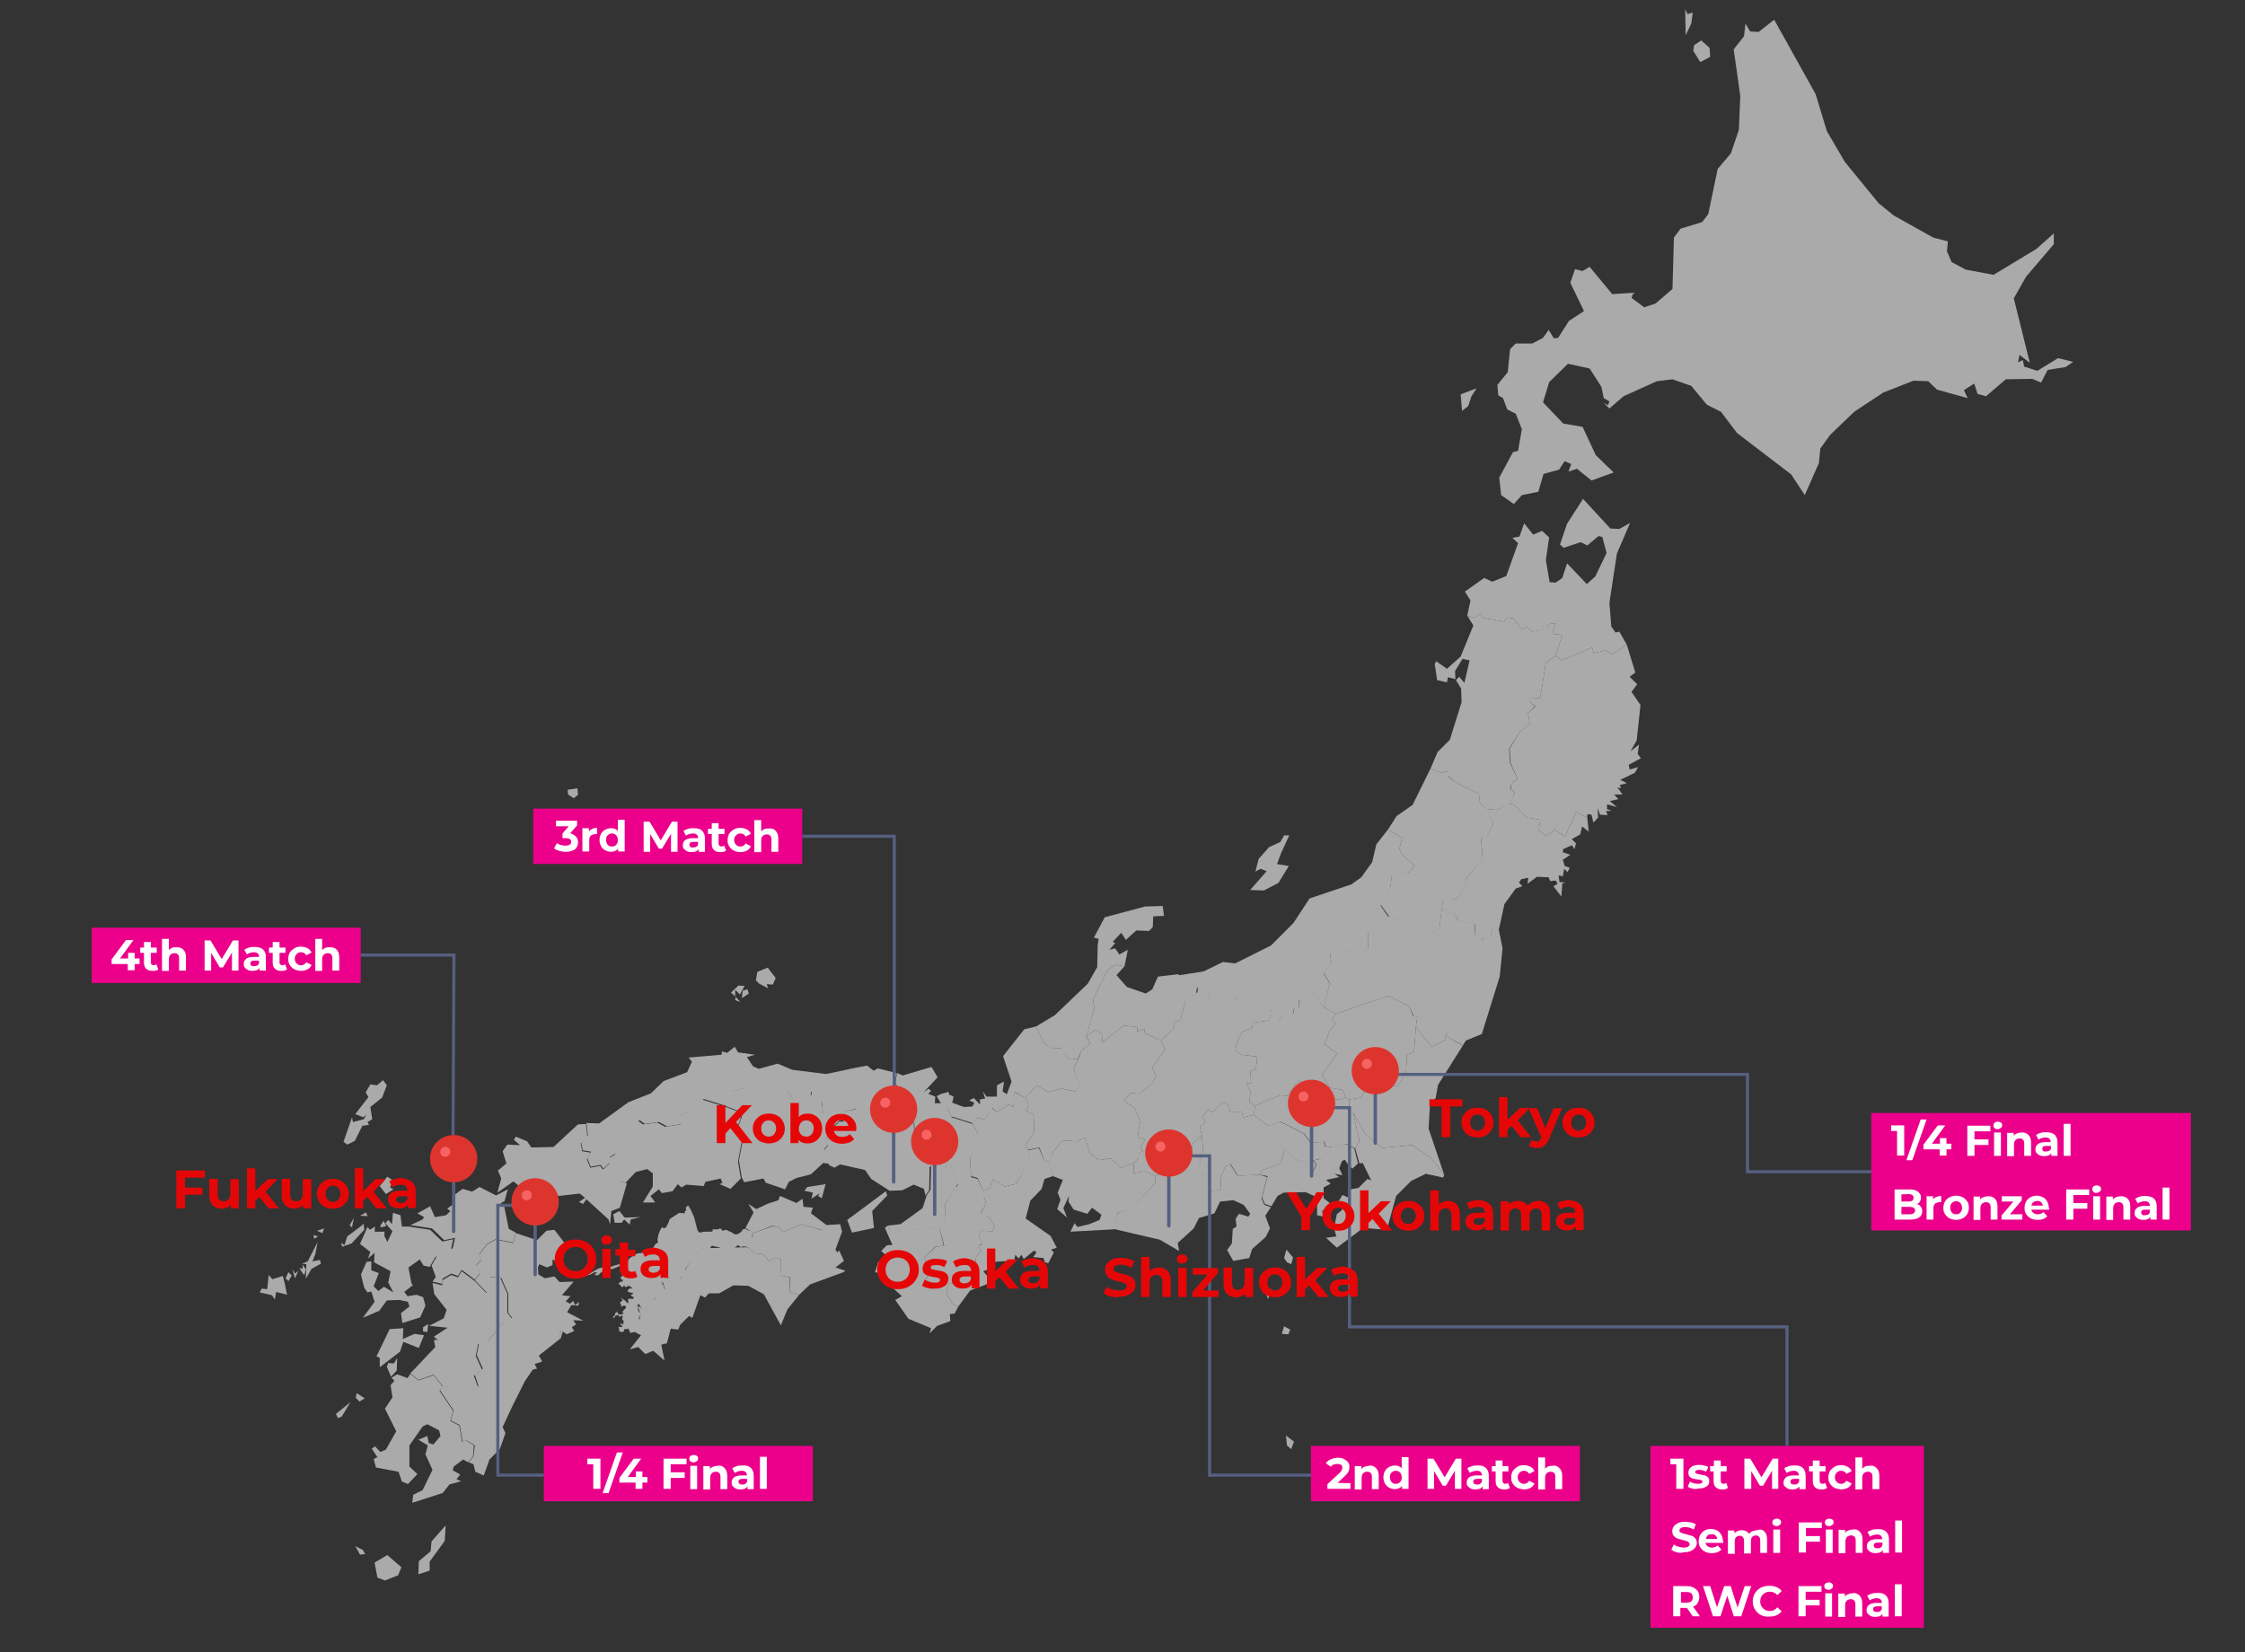 <?xml version="1.0" encoding="utf-8"?>
<!-- Generator: Adobe Illustrator 22.0.1, SVG Export Plug-In . SVG Version: 6.00 Build 0)  -->
<svg version="1.1" id="Layer_1" xmlns="http://www.w3.org/2000/svg" xmlns:xlink="http://www.w3.org/1999/xlink" x="0px" y="0px"
	 viewBox="0 0 722 531.5" style="enable-background:new 0 0 722 531.5;" xml:space="preserve">
<rect x="0" y="0" width="722" height="531.5" fill="#333333" stroke="none"/>
<style type="text/css">
	.st0{fill:#AAAAAA;}
	.st1{fill:#E50707;}
	.st2{fill:#EC008B;}
	.st3{fill:#FFFFFF;}
	.st4{clip-path:url(#SVGID_2_);fill:none;stroke:#556080;stroke-width:1.087;stroke-linecap:round;stroke-miterlimit:10;}
	.st5{fill:#DD352E;}
	.st6{fill:#F76363;}
	.st7{fill:none;stroke:#556080;stroke-miterlimit:10;}
	.st8{clip-path:url(#SVGID_4_);fill:none;stroke:#556080;stroke-width:1.087;stroke-linecap:round;stroke-miterlimit:10;}
	.st9{clip-path:url(#SVGID_6_);fill:none;stroke:#556080;stroke-width:1.087;stroke-linecap:round;stroke-miterlimit:10;}
	.st10{clip-path:url(#SVGID_8_);fill:none;stroke:#556080;stroke-width:1.087;stroke-linecap:round;stroke-miterlimit:10;}
	.st11{clip-path:url(#SVGID_10_);fill:none;stroke:#556080;stroke-width:1.087;stroke-linecap:round;stroke-miterlimit:10;}
	.st12{clip-path:url(#SVGID_12_);fill:none;stroke:#556080;stroke-width:1.087;stroke-linecap:round;stroke-miterlimit:10;}
	.st13{clip-path:url(#SVGID_14_);fill:none;stroke:#556080;stroke-width:1.087;stroke-linecap:round;stroke-miterlimit:10;}
</style>
<g>
	<g>
		<g transform="translate(437.499,169.852) scale(1)">
			<g transform="translate(0,0) scale(1.514)">
				<g>
					<polygon class="st0" points="-82.1,121.1 -80.8,122.5 -80.8,121.4 -79.7,121.2 -80.2,119.7 -79.4,120.8 -77.2,120.8 
						-77.2,118.4 -75.7,117.6 -76,119.7 -75.1,120.3 -74.1,117.6 -75.9,112.2 -71.4,106.5 -68.9,105.9 -68.9,105.9 -67.2,109.5 
						-65.3,110.6 -63.5,110.5 -61.9,112.9 -59.9,112.8 -59.9,112.8 -60.9,114.9 -59.5,118.7 -60.6,119.7 -63.4,119.1 -66.4,119.8 
						-68.7,118.4 -71.2,121.1 -71.2,121.1 -73.4,119.8 -73.7,123 -74.7,122.5 -77.2,124.1 -78.2,123.2 -79.8,125.7 -81.3,125.3 
						-82.4,126.4 -82.4,126.4 -86.9,125 -87.9,122.7 -87.2,120.4 -87.2,120.4 -86.4,120.8 -86.7,122.1 -84.2,123 -82.4,122.9 
						-82,122.1 -83.1,121.6 					"/>
				</g>
				<g>
					<polygon class="st0" points="55.1,54.6 55.4,55.3 54.6,55.1 55.7,56.6 53.9,56.6 54.8,57.6 53,58 54.5,59.3 52.4,58.7 
						52.4,59.7 53.4,60.1 52.2,60.1 52.5,61 50.9,60.9 50.4,59.5 50.5,61.5 49.5,62.6 49.1,60.9 48.2,60.8 48.2,61.5 48.2,61.5 
						45.8,60.4 43.5,65.5 41.3,64.1 39.4,65.5 37.9,64.1 38.2,62 35.3,61.5 32.6,58.7 31.6,58.6 31.6,58.6 32.8,56.3 31.9,55.3 
						32.1,54.2 33.4,53.3 31.9,49.9 31.7,46.9 33.8,43.4 36,41.6 35.6,39.3 37.2,37.9 36.2,37.1 36.3,36 38.2,36.2 39.4,28.6 
						41.5,27.1 41.5,27.1 42.8,28.1 49.2,25.4 49.6,26.6 52.2,25.9 53.3,26.9 56.6,24.8 56.6,24.8 58.4,30.7 57.2,31.6 58.8,33.2 
						57.6,34.8 59.5,37.6 58.7,45.1 57.4,47.4 59.2,46 58.9,48 59.6,48.9 57,50.3 57.2,51.3 59,50.8 58.3,52 55.2,53.5 56.6,54.2 
											"/>
				</g>
				<g>
					<path class="st0" d="M-171,141.1l-0.5-0.5l-1.3,1l-0.4-1l-2.9,1.9l-2-1.2l0.2-0.8l-2-1.7l-3.4,2.4l0.8-3l-0.7-1.7l1.8-1.5
						l-0.8-2.6l1-1.4l2.7,0.1l-1.3-1.1l0.4-0.7l2.4,1l0.9,1.3l4.7-0.1l5.2-4.8l1.7-0.1l0,0l0.3,2.7l-1.4,1.4l0.3,1.7l1.8,0.3
						l-0.8,1.4l0.7,1.8l2.1-0.4l0.6,0.8l1.4-1.3v-1.2l1.5-0.9l0,0l0.6,5.9l1.6,0.4l0,0l-1.5,5.2l-1.8,0.7l-0.3,2.9l-0.3-1.1
						l-4.7-4.3l-0.7,1l-0.9-0.4l1.3-0.9l-1.1-0.9l-4.6,0.5L-171,141.1z M-156.9,147.6h-1.5l-0.3-1.8l1.3-0.7l1.1,1.4l3.4-0.1
						l-2.1,0.5l-0.2,1.1l-1.2-1.1L-156.9,147.6z"/>
				</g>
				<path class="st0" d="M-148.4,141.3l-0.6-0.8l-1.8,1.4l1,1.4h-2.6l2.1-3.4v-2.8l-1.2-0.9l-2.4,0.6l-2.2,2.3l0,0l-1.6-0.4
					l-0.6-5.9l0,0l-0.4-0.7l1.8-1.2l1.4-2.6l-0.5-0.4l2.5-2l1.1,0.8l3-0.4l1.7,0.9l3.4-0.5l-0.8-1.7l2.2-0.8l3-2.8l5.1,1.6l0,0
					l2.4,0.9l0,0l0.8,1.4l-1,2.7l1.2,2.3l-0.8,4.3l0.6,3.6l0,0l-2.2,2.2l-2.3-1l0.6-0.3l-0.4-0.9l-3.2,0.7l-0.4,0.9l-3.7-0.3l-1,0.6
					l-0.8-0.7l-1.1,1.5L-148.4,141.3z"/>
				<path class="st0" d="M-188.1,159.8l1.1-1.4l-0.8-1.7l1-1.1l-0.4-1.2l1.7-2.2l1.8-1l3.8,0.7l0.5-2.1l0,0l4.5,1.5l2-2l1.7-0.2
					l2.3,3l-0.4,2.8l-1,1.2l-1.3-0.7v1.2l-1.2,0.5l-1.6-0.7l-0.3,0.7l0.1,1.5l1.4,0.8l2-0.4l1.1,1.2l3-0.1l-2.5,2.9l1.8,0.2l-1,1.1
					l0.9,0.5l0.7-0.6l0.4,0.9l0.8-0.7l-0.1,0.8l-1.5-0.1l-0.9,1.5l3.4,1.8l-2.1-0.1l0.6,0.9l-0.9,0.6l0.5,0.8l-1.6,0.7l-0.8-0.6
					l-0.5,1.5l0,0l-0.5-0.1l0.6-1.5l-1.5-0.9l-1.7,1.2l-2.8-0.1l-1.3-2.2l-2.1,0.3l-0.7-0.7l0,0l-1.1-1.5v-4l-1.5-3.4l-2.4-0.2
					l0.3,2.1l-0.9,1.3L-188.1,159.8z"/>
				<g>
					<polygon class="st0" points="-80,141.9 -79.5,143.6 -80.7,145.5 -78.7,146.6 -77.7,148.5 -78.2,149.4 -80.4,149.3 -81.1,150.1 
						-80.3,152.1 -81.1,152.4 -80.6,153.6 -81.6,154.8 -82.2,158.8 -83.8,158.3 -87.5,160.8 -87.5,160.8 -92,160.5 -92.4,159.7 
						-91.4,158.1 -92.6,155 -90.2,152.7 -88.4,152.5 -89.4,148.7 -89.4,148.7 -88.3,147.4 -88.2,143.6 -85.9,139.8 -85.9,139.8 
						-85.6,141.1 -83.9,142 -82.2,141.1 -81,142.4 					"/>
				</g>
				<g>
					<polygon class="st0" points="-126,143.6 -123.6,142.8 -123.3,141.9 -119.8,143.4 -118.5,142.5 -118.3,144.2 -116.3,144.4 
						-116.7,145.6 -113.4,148.1 -113.4,148.1 -114.2,149.2 -118.8,147.9 -122.6,149.6 -123.7,148.4 -125.1,148.3 -128.9,149.8 
						-128.9,149.8 -130.6,148.7 -128.9,145.4 -130,143.6 -128.3,144.7 					"/>
				</g>
				<g>
					<polygon class="st0" points="-155.7,162.1 -155.4,161.7 -155,161.5 -154.7,161.6 -154.6,161.5 -154.9,161.3 -155.3,161 
						-155.7,161.1 -156.1,161.3 -156.4,160.9 -156.7,161.3 -157.1,161.1 -157.2,160.8 -157.6,160.7 -157.4,160.3 -157.2,160.2 
						-157.1,160.1 -156.7,160.1 -156.7,159.9 -156.7,159.7 -157,159.6 -157.2,159.2 -156.8,159 -156.8,158.6 -157,158.5 
						-156.6,158.3 -156.4,158.3 -156.2,158.1 -156,157.6 -156.2,157.7 -156.6,157.6 -156.4,157.2 -156.9,157.2 -157.2,156.8 
						-157.4,156.8 -157.8,157 -158.8,157.4 -159.3,157.5 -159.7,157.8 -160.8,157.9 -161.5,158.3 -161.7,158.6 -162.1,158.8 
						-162.6,158.7 -162.6,158.5 -162.2,158.3 -162.1,158.2 -162.6,158.1 -163.6,158.6 -164.2,158.8 -164.4,158.8 -162,157.4 
						-161.4,157.2 -160.7,157 -160.1,157.2 -159.8,156.9 -159.4,156.9 -159,156.9 -158.7,156.8 -158.6,156.7 -157.3,156.4 
						-156.4,155.9 -155.6,155.7 -155.3,155.2 -154.2,154.4 -153.5,154.1 -151.9,153.9 -150.5,153.2 -150.3,153 -149.7,152.1 
						-149.2,151.8 -149.3,151.1 -149.1,150.1 -148.7,149.1 -148.3,148.5 -148,148.8 -147.5,148.6 -146.9,147.4 -146.7,146.8 
						-144.7,145.5 -143.5,145.6 -143.5,145.1 -143.2,145 -143.3,144.4 -142.8,143.9 -142.2,144.9 -141.5,146.5 -141.1,148.1 
						-140.9,148.8 -140.8,149.2 -140.4,149.7 -139.4,149.5 -138,149.5 -137.6,149.4 -137.6,149 -136.4,149 -136.1,148.8 
						-135.8,148.9 -135.5,149.3 -134.7,149.1 -134.1,149.4 -133.6,149.6 -133,150 -132.5,150.1 -131.7,149.7 -131.4,149.4 
						-131.2,149 -131,149 -130.6,148.8 -130.6,148.8 -130.3,149.1 -129.4,149.4 -128.9,149.9 -128.9,149.9 -129.3,150.5 -129.1,151 
						-129.3,152 -129.7,152.6 -130.1,152.8 -130.1,152.8 -130.5,152.7 -131.1,152.6 -131.6,152.8 -132.1,152.4 -132.3,152.4 
						-133,153 -133.2,153.3 -133.5,153.4 -135.5,153.1 -136.3,152.8 -137.7,152.5 -137.9,152.6 -138.3,153.3 -138.5,153.4 
						-139,153.5 -139.3,153.1 -139.5,153 -139.9,153.7 -140.4,154.4 -140.9,154.7 -141.3,155.1 -141.5,155.6 -141.8,155.9 
						-142.4,155.8 -142.7,156.4 -143.1,157.1 -143.4,157.5 -143.1,157.9 -143.2,158.4 -143.6,158.6 -144.3,159.3 -144.4,159.6 
						-145.6,159.7 -145.8,159.5 -146.5,159.5 -147.7,159 -148.1,159 -148.5,159.3 -148.2,159.7 -148.3,160.6 -148.2,160.8 
						-148,160.9 -147.9,161.6 -147.5,161.8 -147.3,162.3 -147.3,162.8 -147.5,163 -148.3,163.3 -149.6,163.5 -150,163.9 -150.4,165 
						-150.8,165 -151,165.1 -151.3,165.5 -152.1,166.3 -152.3,166.3 -153.1,165.2 -153.1,164.9 -153.4,164.9 -153.6,165.2 
						-153.4,165.9 -153.5,166.1 -153.1,166.7 -152.9,166.8 -152.9,167.1 -153.3,168 -153,168.3 -153,169.3 -153.3,170.6 
						-153.7,170.6 -153.8,171 -153.8,171 -154.1,170.8 -155.1,171 -155.2,170.7 -155.4,170.3 -155.4,170.1 -155.9,170.2 
						-156.1,170.2 -156.4,170.2 -156.4,170.5 -156.4,170.6 -156.7,170.8 -157,170.8 -157.3,170.7 -157.5,170.6 -157.4,170.3 
						-157.6,169.8 -157.5,169.7 -157.1,169.8 -156.7,169.6 -157.3,169.1 -157,169 -156.8,169.1 -156.6,169.2 -156.5,169.1 
						-156.6,168.7 -156.4,168.5 -156.7,168.3 -156.8,168.2 -156.7,167.4 -156.9,167.3 -157.3,167.6 -157.7,167.2 -158.1,167.3 
						-158.3,167.4 -158.4,167.6 -158.5,167.9 -158.8,167.6 -158.4,167.3 -158.3,166.9 -158.1,166.6 -157.9,166.6 -157.7,166.7 
						-157.6,167.1 -157.3,167.1 -156.7,167 -156.5,166.8 -156.8,166.6 -156.5,166.2 -156,165.7 -156,165.4 -156.3,165.2 
						-156.5,165.2 -156.7,165.3 -156.9,165.4 -157.1,165.2 -157,164.9 -157.3,164.7 -157.1,164.4 -156.7,164.1 -157.1,163.5 
						-156.7,163.8 -156.1,164.2 -155.8,164.6 -155.5,164.7 -155.5,164.3 -155.6,163.9 -155.3,163.7 -154.7,163.8 -154.5,163.8 
						-154.4,163.7 -154.4,163.3 -154.7,163.3 -155,162.9 -154.6,162.8 -154.5,162.5 -155.3,162.4 					"/>
				</g>
				<g>
					<polygon class="st0" points="-49.6,97.5 -45.6,98.9 -44.2,98 -43,95.3 -38.7,94.8 -38.7,94.8 -37.4,96.1 -37.2,100.5 
						-37.2,100.5 -38.2,104.5 -39.5,105 -39.5,106.2 -42.4,108.9 -42.4,108.9 -45.8,107.3 -45.9,106.4 -47.4,107 -47.4,106 
						-50.3,105.7 -54.8,109.3 -54.9,107.6 -56.2,106.6 -58.2,107.9 -58.2,107.9 -56.5,102 -56.8,100.2 -53.7,93.9 -52,92.8 
						-50.1,93.1 -50.1,93.1 -51.8,95 					"/>
				</g>
				<g>
					<polygon class="st0" points="-55.8,88.6 -55.6,87.3 -56.6,87 -54.3,82.7 -45.7,80.4 -42,80.3 -41.7,82.4 -44,82.5 -44.1,84.8 
						-44.9,85.6 -47.6,85.5 -49.8,87.5 -50.8,86 -52.6,87.9 -52.1,88.2 -53.3,89.6 -52.1,89.3 -51.2,90.6 -49.4,89.6 -50.1,93.1 
						-50.1,93.1 -52,92.8 -53.7,93.9 -56.8,100.2 -56.5,102 -58.2,108 -58.2,108 -57.4,109.5 -59.3,111.1 -60,112.8 -60,112.8 
						-61.9,112.9 -63.6,110.5 -65.4,110.6 -67.2,109.5 -68.9,105.9 -68.9,105.9 -64.9,103.5 -57.9,96.8 -55.9,93.3 					"/>
				</g>
				<g>
					<path class="st0" d="M-207.2,150.6l0.5,1.1l1.1-2.3l-1.5-1.7l0.6-0.7l0.8,0.9l0.2-2.4l1.6,0.5l0.3,2.4h1.4l0,0l4.6,0.7l2.6,2.5
						l2.3-0.5l-0.5,2.2l-3.3,1.6l-1.2,2.1l0,0l-1.3-0.3l-0.8-1.3l-2.4,1.7l0.7,3.7l0,0l-2.6-1.2l-2.2-2.9l0.7-1.7l-2.3-0.9l-0.5-2.8
						l0.8-0.9l0,0L-207.2,150.6z M-207,141.5l-1.3-1.7l1.6-2l1.2,0.8l-0.6,1.5l0.7,0.4L-207,141.5z M-208.1,148.1l0.6-0.9l0.6,1.1
						l-1.3,0.3L-208.1,148.1z"/>
				</g>
				<g>
					<path class="st0" d="M-194.9,182.3l-2-2.4l-3.2,1.1l-1.7-1.4l0,0l5.3-5.6l-0.3-1.5h0.8l-0.8-0.7l2.9-1.9l-3.9-0.4l3.1-1.6
						l0.6-1.8l-2.6-3.3l-0.4-2.4l0,0l2.1,0.5v-1.1l1.9-1.1l1.4,0.5l0.8-1.3l2.8,2.1l0,0l2.4,2.5l0.9-1.3l-0.3-2.1l2.4,0.2l1.5,3.4v4
						l1.1,1.5l0,0l-1.3-0.1l-4,4.7l-2,0.6l-0.5,2.5l1.3,2.9l-1.7,1.3l0.9,2.5l-1.9-0.6l-1.3,1.1L-194.9,182.3z M-198.9,171.5
						l-1.1,2.7l-3.3-1.3l-0.7,2.1l-4.3,3.3v-2l-0.7-0.3l2.8-5.8l2.9-0.2l-0.1,2.3l2.5-1.1L-198.9,171.5z M-205.3,177.5l0.7-1.2
						l-0.1,2.7l-1.2,1.3l-0.9-2.1l0.3-0.8L-205.3,177.5z M-198.2,170.8l-0.9-0.1v-0.9l1.1-0.7L-198.2,170.8z"/>
				</g>
				<g>
					<polygon class="st0" points="-70.6,132.1 -71.2,131.3 -69.3,128.2 -69.4,124.7 -70.9,123.9 -70.5,122.4 -71.2,121.1 
						-71.2,121.1 -68.7,118.4 -66.4,119.8 -63.4,119.1 -60.6,119.7 -59.6,118.7 -60.9,114.9 -59.9,112.8 -59.9,112.8 -59.3,111.1 
						-57.4,109.5 -58.2,107.9 -58.2,107.9 -56.2,106.6 -54.9,107.6 -54.8,109.3 -50.3,105.7 -47.4,106 -47.4,107 -45.9,106.4 
						-45.8,107.3 -42.4,108.9 -42.4,108.9 -41.5,110.8 -44.2,114.7 -43.4,116.4 -44.1,117.9 -46.9,120.2 -48.8,120 -50.2,121.6 
						-47.9,123.3 -46.8,126.1 -47.3,129.4 -45.7,130 -46.7,131.4 -46.2,132.5 -47.1,132.6 -47.1,133.9 -48.1,134.9 -48.1,134.9 
						-50.9,135.9 -53,133.9 -55.5,134.3 -57.4,132.9 -58.5,129.5 -60.2,130.3 -63.2,130.1 -65.4,132.7 -66,134.8 -66,134.8 
						-67.1,134.4 -68.2,131.6 					"/>
				</g>
				<g>
					<polygon class="st0" points="-70.6,132.1 -70.1,133.8 -73,139.3 -75.5,139.9 -78,138.4 -78.8,140.4 -80.2,140.7 -80.2,140.7 
						-81.3,138.1 -82.7,137.7 -82.9,133.8 -81.3,128.5 -82.5,126.4 -82.5,126.4 -81.3,125.3 -79.8,125.7 -78.3,123.2 -77.2,124.1 
						-74.7,122.5 -73.7,123 -73.5,119.8 -71.2,121.1 -71.2,121.1 -70.5,122.4 -70.9,123.9 -69.4,124.7 -69.3,128.2 -71.2,131.3 
											"/>
				</g>
				<g>
					<polygon class="st0" points="21.5,37 21.4,34.1 20.3,32.3 21,31.6 22.1,32.9 23.2,28.1 21.7,27.8 20.1,30.4 20.2,32.1 
						18.6,31.7 18.4,32.8 16.3,32.3 15.8,28.9 16.1,28.3 18.4,29.9 21.3,27.3 24,20.7 22.7,18.6 22.7,18.6 24.3,19.1 25.5,18.1 
						26.1,19.1 30.5,19.9 31.2,19 32.5,19.2 34.3,21.6 35.4,21 36.5,22 39.7,21.4 40.1,20.4 41.4,20.2 40.8,22.5 42.9,22.7 
						41.5,27.1 41.5,27.1 39.4,28.6 38.2,36.2 36.3,36 36.2,37.1 37.1,37.9 35.6,39.3 36,41.6 33.8,43.4 31.6,46.9 31.8,49.9 
						33.4,53.3 32.1,54.2 31.8,55.3 32.8,56.3 31.6,58.7 31.6,58.7 29,59.9 26.9,59.7 26.9,59.7 25.4,58.4 25.2,56.5 20,53.9 
						18.7,52.7 18.7,51.6 17.3,52 14.9,51.1 14.9,51.1 16.4,47.6 19,45 					"/>
				</g>
				<path class="st0" d="M-200.5,162.9l1.4,0.5l0.5,1.8l-1.1,2.5l-3.8,1.2l-0.3-2.1l1.8-1.4l-0.3-1l-1.8-0.4l-2.7,0.1l-1.6,2.2
					l-3.5,1.5l2.5-3.4l-0.7-2.2l-0.8,0.2l-0.7-1l-0.7-2.8l1.2-2.7l1-0.1v1.9l1.6,0.6l-1.1,2.8l1,1l1.2-0.9l2,1.2l-1.1-2.1l0.5-2.4
					l-3.5-1.9l0.1-2l-1.4,1.2l0.5-1.4l-2.2-1.7l1.6-3.6l0.5,0.6l1.1-0.7l-0.1,1.1h2.1v0.9l0,0l-0.8,0.9l0.5,2.8l2.3,0.9l-0.7,1.7
					l2.2,2.9l2.6,1.2l0,0l-1.9,1.5l0.7,0.9L-200.5,162.9z M-211.7,125.6l0.6-1l-0.7,0.6l-1.7-0.7l2.8-3.6l-0.6-1l1-1.7l1.4,0.2
					l1.3-1.1l0.8,1.1l-1,2.6l-2.5,2l0.4,2.6l-1,0.6l0.3,0.6l-1.4,0.2l-1.6,3.2l-1.6,0.8l-0.8-0.6l1.8-5.2l0.2,1L-211.7,125.6z
					 M-228.5,160.4l0.5,2.5l-2.3-0.6l-0.3,1.6l-0.6-0.9l-2.6-0.6l0.4-0.8l1.2,0.1l0.3-3l0.8,0.9l2.2-0.7L-228.5,160.4z M-222,154.3
					l-0.6,1.5l1.6-0.3l0.2,0.8l-2,1.1l-1.2,2.1l0.1-3.1l-0.9-0.1l1.2-0.5l2.1-4.1L-222,154.3z M-212.4,148.4l0.7-0.6l0.1,1.3
					l-2.7,2.9l-2,0.7l-0.2-0.9l0.7,0.6l0.6-1.9L-212.4,148.4z M-227.7,158.1l0.7,0.7l-0.7,1.2l-0.6-0.6L-227.7,158.1z M-224.7,158.3
					l-0.7-1.1l0.7,0.2v-0.9l0.7,1l-0.3,1.2L-224.7,158.3z M-220.1,148.8l-0.4,1l-1.1-0.5L-220.1,148.8z M-226.3,159.4l-0.6-2l0.6,1
					l0.7-0.6L-226.3,159.4z M-214.7,148.1l0.9-1.5l-0.4,2L-214.7,148.1z M-210.9,146.2l-1.6-0.1l1.3-0.7L-210.9,146.2z M-222.2,151
					l-0.2-0.8l1,0.3L-222.2,151z"/>
				<path class="st0" d="M-207,195.8l2.2-3.9l-2.4-4.8l1.6-2.4l-0.4-2.6l0.8-0.9l-0.6-0.7l1.2-0.7l2.2,0.8l0.6-0.9l0,0l1.7,1.4
					l3.2-1.1l2,2.4l0,0l-0.7,0.9l2.9,4.3l-0.6,2.1l1.9,1l0.6,3.5l0.6-0.5l1.9,1.2l-0.2,2.4l-1,1.2l0,0l-1.1-0.6l-2,1.5l-0.2,0.8
					l1.6,0.9l-0.8,1l1,0.4l-2.5,0.7l-1.4,1.8l-6.5,2.1l0.2-1.7l2-1l2.1-4.3l-1.5-3.3l0.5-1.9l-2-1.2l1.9-0.8l0.3,1.5l1,0.3l1.5-1.8
					l-0.3-1.2l-2.5-1.3l-1,0.5l-2.8,4v4.5l1.7,1.6l-2,2.1l-1.3-0.5l-0.7-2.1l-4.8-0.9l-0.5-1.8l0.8-0.4l-1.2-1.8l0.7-0.5l1.1,1.2
					L-207,195.8z M-206.7,218.2l3,2.6l-0.7,1.7l-2.8,1.1l-1.6-0.6l-0.6-3.2L-206.7,218.2z M-197.5,217.4l0.2-2.1l3-3.4l-0.2,3.3
					l-3.2,4.4v1.9l-2.4,0.8l0.1-2.8L-197.5,217.4z M-216.4,188.8l-0.8,0.3l-0.4-0.9l3.1-2.5L-216.4,188.8z M-213.4,184.8l0.2-1
					l1.7,1.1l-1.1,0.7L-213.4,184.8z M-211.9,217.1l0.5,0.9l-1.1,0.1l-1-1.8L-211.9,217.1z"/>
				<path class="st0" d="M-194,144.6l1.5-1.1l-0.1-1.7l1.9-1.4l2,0.6l1.6-1l3.5,1.8l2.5-1.3l-0.7,2.5l-0.9,0.5l0.8,0.5l1,4.9
					l1.5,0.8l0,0l-0.5,2.1l-3.8-0.7l-1.8,1l-1.7,2.2l0.4,1.2l-1,1.1l0.8,1.7l-1.1,1.4l0,0l-2.8-2.1l-0.8,1.3l-1.4-0.5l-1.9,1.1v1.1
					l-2.1-0.5l0,0l0.7-1l-0.9-2.4l0,0l1.2-2.1l3.3-1.6l0.5-2.2l-2.3,0.5l-2.6-2.5l-4.6-0.7l0,0l2.6-1.2l0.3-0.5l-1.4-0.8l2.7-1.5
					l1,2.3l2.4-0.4l0.9-0.9L-194,144.6z"/>
				<g>
					<path class="st0" d="M44.3-44l3.2-2.1l-2.9-6l1-2.9l1.6,0.4l1.5-0.9l4.8,5.8L58-50l-0.4,1.1l2.7,2l2.4-0.8l3.6-3.1l0.3-10.9
						l1.4-1.9l4.6-1.4l1.3-1.7l2-9.6l2.8-3.3l1.7-5l0.3-7.2l-1.4-9.9l2.2-2.8l0.3-2.7l1,1.7l1.8,0.1l3.3-2.6l8.8,15.8l2.4,7.9
						l3.8,6.5l7.2,8.8l3.2,2.6l8.4,4.7l3.1,0.8l-0.2,2.1l1,2.3l3,1.6l5.9,1.1l9.1-5.5l3.7-3.3v2.3l-5.9,6.9l-2.6,4.6l3.4,13.7
						l-2.2-1.7l-0.3,1.6l1-0.5l0.3,1.4l2.8,0.9l4.4-2.7l3.2,0.8l-1.6,1.1l-3.8,0.6l-1.4,2.7l-1.9-0.8l-5.6,0.1l-4.2,3.6l-1.8-0.5
						l-0.7-2.2l-2.2,1.4l0.8,1.7l-6.5-1.8l-1.9-1.8l-3.1-0.1l-6.4,2.5l-6.2,4.1l-5.1,4.9l-2.1,2.9l-0.3,3.1l-3,6.8l-2.9-4.4L80-20.2
						l-3.4-4.5l-3-1.5l-3.3-4l-4-1.4L63-31.2L55.9-28l-3,2.6l-1.2-1.2l0.9,0.5l0.3-0.8l-1.2-0.7L51.2-30l-2.5-3.9l-4.6-1l-4,3.9
						l-1.3,4.3l4.3,4.5l4.1,0.7l2.8,6l3.8,3.7l-4.7,1.7L46-12.6L44.2-12l0.6-1.6l-1.4-0.6l-1.2,1.8l-3.3,0.9l-1.1,3.8L34.3-7
						l-1.7,1.9L29.9-7l-0.4-3.7l2.9-5.4l1.1-0.3l0.8-4.6L33-24.3l-1.8-0.9l-0.9-2.4l-1-0.6l-0.2-2.2l2.2-2.7l0.5-4.9l1.2-1.2h3.5
						l2.3-1.2l1.2-1.7l1.1,1.8l0.9-0.1L44.3-44z M70.7-101.4l0.2-1.2l1.5-1l1.8,1.6l0.1,1.9L72.2-99L70.7-101.4z M23.6-28l-0.7,2.1
						l-1.3,1l-0.3-3.5l3.4-1.3L23.6-28z M70.3-107.2l-1.2,2.5l-0.1-5.5l0.5,1l1.1-0.3L70.3-107.2z"/>
				</g>
				<g>
					<polygon class="st0" points="-89.9,169.5 -91.5,171.1 -91.2,170 -96,168 -98.8,164 -97.4,163.2 -100.9,160 -101.3,158.5 
						-103.1,158.1 -102.4,155.9 -100.2,155 -101.8,153.6 -100.6,152.4 -99.4,152.3 -101,148.7 -100.4,148.2 -100.4,148.2 
						-99.8,149.3 -89.4,148.7 -89.4,148.7 -88.5,152.5 -90.3,152.7 -92.6,155 -91.4,158 -92.4,159.7 -92,160.5 -87.5,160.8 
						-87.5,160.8 -87.9,162.7 -86.6,164.9 -85.4,165.4 -85.4,165.4 -86.2,166.9 -87.2,167 -87.1,168.5 					"/>
				</g>
				<g>
					<polygon class="st0" points="-69.5,154.9 -68.8,153.9 -69.3,153.5 -71.5,155.3 -72,154.4 -72.6,155.2 -73.3,154.4 -73.5,155.6 
						-77.6,155.9 -78.2,158.1 -79,157.5 -80.1,157.9 -78.8,159.5 -79.2,160.6 -82.9,162 -85.4,165.4 -85.4,165.4 -86.6,164.9 
						-87.9,162.7 -87.5,160.8 -87.5,160.8 -83.8,158.2 -82.2,158.8 -81.6,154.8 -80.6,153.6 -81.1,152.4 -80.3,152.2 -81.1,150.1 
						-80.4,149.3 -78.2,149.4 -77.7,148.5 -78.7,146.6 -80.7,145.6 -79.5,143.6 -80,141.9 -80,141.9 -80.2,140.7 -80.2,140.7 
						-78.8,140.4 -78,138.4 -75.5,139.9 -73,139.3 -70.2,133.8 -70.6,132.2 -70.6,132.2 -70.6,132.2 -70.6,132.2 -68.3,131.7 
						-67.1,134.4 -66,134.8 -66,134.8 -65.3,137.7 -65.3,137.7 -67.1,138.3 -67.7,140.4 -70.1,142.9 -71.1,146.7 -65.8,150.4 
						-64.5,152.9 -65.7,153.3 -65.1,153.9 -66.3,156.2 -68.6,155.5 -67,156 -67.3,155.1 					"/>
				</g>
				<g>
					<polygon class="st0" points="-3.2,120.9 -4.1,121.5 -7.1,120.9 -8.6,119.2 -13.2,117.4 -15.5,120.7 -17,120.5 -22.4,122.7 
						-22.4,122.7 -23.6,121.8 -23.3,119.7 -24.3,118 -23.2,117.9 -23.4,115.4 -22.2,115 -21.9,112.3 -25.4,111.9 -26.5,110.9 
						-26.3,109.6 -25.2,107.1 -23,106.2 -22.8,105.1 -19.3,104.6 -19.3,104.6 -17.5,105 -16.5,103.5 -14.3,103.3 -14,101.9 
						-13.1,102 -12.9,100 -11.3,100.1 -10,98.6 -7.8,101.8 -7.8,101.8 -5.2,103.2 -5.2,103.2 -6.1,104.6 -5.2,105.3 -6.4,106.5 
						-7.6,109.7 -4.9,111.6 -8.1,116.2 -6.5,118.9 -3.7,119.4 					"/>
				</g>
				<g>
					<polygon class="st0" points="-180.1,186.5 -182.2,191 -181.6,192.3 -182.8,195.7 -185,197.9 -186.2,201.3 -188,200.5 
						-188.4,198.9 -189.4,198.5 -189.4,198.5 -188.4,197.3 -188.1,194.9 -190.1,193.7 -190.7,194.1 -191.3,190.6 -193.2,189.6 
						-192.6,187.5 -195.5,183.2 -194.9,182.3 -194.9,182.3 -190.5,182.8 -189.2,181.8 -187.3,182.4 -188.1,179.9 -186.4,178.6 
						-187.7,175.7 -187.2,173.2 -185.2,172.6 -181.2,167.8 -179.9,167.9 -179.9,167.9 -179.2,168.7 -177.1,168.4 -175.8,170.6 
						-173,170.7 -171.3,169.6 -169.8,170.5 -170.3,172 -169.8,172.1 -169.8,172.1 -174.5,175.8 -173.8,177.1 -175.4,177.6 
						-174.9,178.6 -175.8,178.8 -177.5,181.3 					"/>
				</g>
				<g>
					<polygon class="st0" points="-48.1,134.9 -47.1,133.9 -47.1,132.6 -46.2,132.5 -46.7,131.4 -45.7,130 -47.3,129.4 -46.8,126.1 
						-47.9,123.3 -50.2,121.6 -48.8,120 -46.9,120.2 -44.1,117.9 -43.4,116.4 -44.2,114.7 -41.5,110.8 -42.4,108.9 -42.4,108.9 
						-39.5,106.2 -39.5,105 -38.2,104.5 -37.2,100.5 -37.2,100.5 -34.6,98.6 -34.5,97.3 -31.7,98.2 -32.3,100 -31.5,100.8 -28,99.7 
						-26.8,100.6 -26.2,99.1 -23.9,97.4 -21.2,97.1 -20.5,97.5 -20.5,100 -18.8,101.9 -19.3,104.6 -19.3,104.6 -22.8,105.1 
						-23,106.2 -25.2,107.1 -26.3,109.6 -26.5,110.9 -25.4,111.9 -21.9,112.3 -22.2,115 -23.4,115.4 -23.2,117.9 -24.3,118 
						-23.3,119.7 -23.6,121.8 -22.4,122.7 -22.4,122.7 -22.6,124.7 -22.6,124.7 -24.9,125.2 -25.2,124 -27.7,124 -27.9,122.7 
						-29.2,121.9 -31.5,124.2 -32.3,123.5 -33.6,125.2 -32.9,126.3 -34.1,127.1 -33.7,129 -33.7,129 -35.6,130.8 -36.5,135.2 
						-43.5,137.6 -43.5,137.6 -46,136.7 -48.2,137.1 					"/>
				</g>
				<path class="st0" d="M-119.8,138.1l-1.6,0.8l-0.8,1.6l-4.1-1.4l-0.5-0.9l-4.1,0.8l-0.5-1l0,0l-0.6-3.6l0.8-4.3l-1.2-2.3l1-2.7
					l-0.8-1.4l0,0l0.8-1h2.2l0.2-1.6l2,0.2l2.4-3.2l2.8,1.2l1.2,1.9l4-1.7l-0.2,1l2.3,1.1l0.4,2.8l4.7-0.8l0,0l-0.3,2.2h-0.9
					l-2.3,2.4l-0.6,1.7l0.5,1l-0.9,1.1l1.2,3.1l0,0l-1.4-0.2l-2.6,2.4L-119.8,138.1z M-115.2,141.9l0.4-0.6l-1.8,1.2l0.3-1.3
					l-1.8-0.4l0.6-0.8l3.9-0.6l-0.8,3L-115.2,141.9z"/>
				<path class="st0" d="M-20.1,150.6l-2.9,2.6l-0.6,1.9l-3.4,0.6l-1.3-2.3l1-1.4l0.2-3.1l0.8-0.5l-0.2-1.6l0.7-1.1l2,0.6l0.4-0.6
					l-1.4-1.9l-2.2-1l-2.8,0.3l-1.2,2.5l-3.3,1l-1.1,2.2l-3.4,3.1l0.3,1.7l-4.1-2.4l-9.9-2.3l0,0l1-3.4l3-1l4.9-5.4l0.1-1.5l0,0
					l7-2.4l0.9-4.4l1.9-1.8l0,0l0.3,3.3l-1.1,4.3l2.1,0.8l0.7,3.4l2-0.1l0.1-2.7l0.8-2.2l1.1-0.7l1.6,2.5l4.7-0.2l0,0l1.6,0.5
					l-1.2,4.5l0.6,1.4l1.4,0.5l0,0l-1.2,1.8l1,2.7L-20.1,150.6z"/>
				<g>
					<polygon class="st0" points="17.3,80.9 16.8,85 15.1,86.3 13.1,86.2 11.9,84.8 10.6,85 9.9,83.2 7.4,83.3 6.1,82.5 6.1,82.5 
						4.3,80 6.3,76.7 6.7,73.8 7.4,73.1 8.9,73.6 10.4,73.1 11.5,71.7 8.9,69.4 8.3,68.1 8.9,65.9 5.9,64 5.9,64 7.7,61.2 
						11.1,58.8 14.9,51.1 14.9,51.1 17.3,52 18.8,51.6 18.7,52.8 20,53.9 25.2,56.5 25.4,58.4 27,59.7 27,59.7 28.2,62.9 26.7,65.9 
						25.6,65.6 26,70.4 22.5,74.4 22.2,76.6 20.4,78.9 17.6,79 					"/>
				</g>
				<g>
					<polygon class="st0" points="11.8,106 11.4,111.3 9.9,111.9 9.7,115.7 8,118.5 3.6,118.4 2,119.9 1,119.4 0.1,121 -2.4,121.4 
						-2.4,121.4 -3.2,120.9 -3.2,120.9 -3.7,119.4 -6.5,118.9 -8.1,116.2 -4.9,111.6 -7.6,109.7 -6.4,106.5 -5.2,105.3 -6.1,104.6 
						-5.2,103.2 -5.2,103.2 5.9,99.4 10.4,101.6 11.2,103.7 12.1,103.8 					"/>
				</g>
				<g>
					<path class="st0" d="M-150.7,120.1l2.7-2.6l5-1.9l1-2.2l-0.7-0.9l7-0.6l0.1-0.7l1.1,0.3l1.6-1.3l0.7,1.2l3.6,0.5l-1.7,0.5
						l1.3,2l0,0l-1.2,4.5l-3.3,0.7l0.6,1.3l-1.5,2l0,0l-5.1-1.6l-3,2.8l-2.2,0.8l0.8,1.7l-3.4,0.5l-1.7-0.9l-3,0.4l-1.1-0.8l-2.5,2
						l0.5,0.4l-1.4,2.6l-1.8,1.2l0.4,0.7l0,0l-1.5,0.9v1.2l-1.4,1.3l-0.6-0.8l-2.1,0.4l-0.7-1.8l0.8-1.4l-1.8-0.3l-0.3-1.7l1.4-1.4
						l-0.3-2.7l0,0l2.7,0.1l6.2-4.5L-150.7,120.1z M-127.7,96.8l-0.7-0.7l0.3-1.8l2.2-0.9l1.7,2.2l-0.6,1.4l-1.3-0.1l0.3,0.9
						L-127.7,96.8z M-166.3,55.3l0.1,1.4l-0.9,0.7l-1.2-0.8l-0.1-1L-166.3,55.3z M-130.8,97.3l-1,1.8l-1-1v1.4l-0.9-0.8l1.6-1.5
						L-130.8,97.3z M-129.9,98.9l-1.5,1l0.2-1.6l1-0.3L-129.9,98.9z M-132.7,99.6l1,1.1l-1.1-0.4L-132.7,99.6z"/>
				</g>
				<g>
					<polygon class="st0" points="14.8,122.2 14.5,127.6 17.8,137.4 17.8,137.4 14.9,133.7 11,131.1 4.6,131.7 1,128.7 -1.5,124.3 
						-1.5,124.3 -2.3,124.4 -2.4,121.4 -2.4,121.4 0.1,121 1,119.4 2,119.9 3.6,118.4 8,118.5 9.7,115.7 9.9,111.9 11.4,111.3 
						11.8,106 11.8,106 15.1,110.2 18,108.8 18.2,107.1 18.6,108.2 21.7,109.9 21.7,109.9 21.8,109.9 21.8,109.9 21.8,109.9 
						21.8,109.9 16.5,118.3 16,121.1 					"/>
				</g>
				<g>
					<polygon class="st0" points="-109.8,158.1 -116.9,160.7 -119.2,162.9 -119.2,162.9 -121.2,162.3 -121.2,159.2 -123.2,158.8 
						-123.1,155.4 -124.4,155 -125.6,155.8 -126.8,154.3 -128.6,154.1 -130.1,152.8 -130.1,152.8 -128.9,149.8 -128.9,149.8 
						-125.1,148.4 -123.7,148.4 -122.6,149.6 -118.8,147.9 -114.3,149.2 -113.5,148.1 -113.5,148.1 -110.5,147.9 -110.1,149.5 
						-111.5,153.3 -111.1,153.9 -110.7,153.5 -109.7,155.7 -111.5,157.1 -109.4,157.8 					"/>
				</g>
				<g>
					<polygon class="st0" points="-3.8,141.7 -2.7,142.2 -2.2,140.5 -0.4,140.2 1.5,138.3 2.3,138.6 0.5,134.9 -0.2,135 -0.2,135 
						-1.1,131.8 -1.1,131.8 -0.2,130.3 -1.5,124.3 -1.5,124.3 1,128.7 4.6,131.7 11,131.1 14.9,133.7 17.8,137.4 17.8,137.4 
						17.6,138 13.9,137.2 10.8,138.7 7.6,141.9 5.9,148.1 4.3,149 0.6,148.7 -5,152.9 -7.3,150.8 -5.1,150.5 -5.6,148.7 -5,145.8 
						-3.8,144.8 -4.6,143 					"/>
				</g>
				<g>
					<path class="st0" d="M-26.6,92.5l7.6-3.8l4.8-4.8l3.4-5.2l8.9-3l2.1-1.5L2.5,71l0.9-3.8L5.9,64l0,0l3,1.9l-0.6,2.2l0.6,1.3
						l2.6,2.3l-1.1,1.4l-1.5,0.6l-1.5-0.5l-0.7,0.7l-0.4,2.9l-2,3.4L6,82.7l0,0L1.6,86v3.5l-2.9-0.6l-1,1.2l-3.4-0.4l-0.7,0.8
						l0.2,1.8l-1.6,2.3l1.3,2.2l-1.3,5.1l0,0l-2.2-3.2l-1.3,1.5H-13l-0.1,1.9h-1l-0.3,1.4l-2.2,0.2l-1,1.5l-1.8-0.3l0,0l0.5-2.7
						l-1.7-1.9v-2.5l-0.7-0.4l-2.7,0.3l-2.3,1.7l-0.6,1.6l-1.2-0.9l-3.5,1.1l-0.8-0.9l0.5-1.8l-2.8-0.9l-0.2,1.3l-2.6,1.9l0,0
						l-0.2-4.4l-1.3-1.3l0,0l5.7-0.9l4.1-2L-26.6,92.5z M-16.9,69.2l-0.8,2.2l2.5,0.4l-2.2,3.6l-3.1,1.6l-2.9-0.1l3.5-4l-1.3-0.5
						l-1.1,0.6l0.7-2.7l2.2-2.5l2.4-1.1l0.8-1.4h1.1L-16.9,69.2z"/>
				</g>
				<g>
					<polygon class="st0" points="-22.6,124.7 -22.4,122.7 -22.4,122.7 -17,120.5 -15.5,120.7 -13.2,117.4 -8.6,119.2 -7.1,120.9 
						-4.1,121.5 -3.2,120.9 -3.2,120.9 -2.4,121.4 -2.4,121.4 -2.3,124.4 -1.5,124.3 -1.5,124.3 -0.2,130.3 -1.1,131.8 -1.1,131.8 
						-3,130.9 -6,131.5 -7.5,131.3 -7.6,130.4 -10.5,130.6 -11.9,128.7 -17,126.1 -18.7,126.8 -18.7,126.8 -19.8,126.9 					"/>
				</g>
				<path class="st0" d="M-15.6,156l-0.6-0.9l0.5-1.8l1.4,1.7l-0.4,1.4L-15.6,156z M-18.8,161.6l-0.8,2.2l-0.4-1L-18.8,161.6z
					 M-2.5,135.4l-0.8-1.2l-0.6,0.3l-0.6,1.5l0.7,1.5l-1.8-0.3l0,0l-0.5-1.4l-2.4-1.8l-1.6,0.4l0.7,0.8l-0.9,1.9l-1-2.1l-2.9-1.1
					l-1.9-2.1l0,0l-1.8-1.5l-0.9-3.5l0,0l1.7-0.7l5.1,2.6l1.4,1.9l2.9-0.2l0.1,0.9l1.4,0.2l3-0.6l1.9,0.9l0,0l0.8,3.2l0,0l-1.2,1.1
					L-2.5,135.4z M-14.9,170.3l-1.3-0.7l-0.5,1.6l1.4,0.1L-14.9,170.3z M-14.7,195.7l0.6-1.6l-1.7-1.3l0.2,2.1L-14.7,195.7z
					 M-14.7,195.7l0.6-1.6l-1.7-1.3l0.2,2.1L-14.7,195.7z"/>
				<g>
					<polygon class="st0" points="-144.5,169.3 -144.9,170.3 -146.5,170.1 -147.3,173.2 -148.5,173.5 -147.8,176.9 -150.2,174.8 
						-151.9,175.5 -153.4,174 -155.2,174.5 -152.8,171.5 -153.8,171 -152.9,167.1 -153.5,165.2 -152.1,166.2 -149.6,163.5 
						-147.4,162.8 -148.5,159.2 -144.4,159.6 -142.4,155.8 -139.5,153 -130.1,152.8 -130.1,152.8 -128.6,154.1 -126.8,154.3 
						-125.6,155.8 -124.4,155 -123.1,155.4 -123.2,158.8 -121.3,159.2 -121.2,162.3 -119.2,162.9 -119.2,162.9 -121.7,166 
						-123.1,169.4 -126.7,162.8 -130,161 -133.2,160.9 -136.2,162.6 -138.4,162.6 -139.2,163.5 -140.2,163 -141.9,167.8 
						-142.6,167.4 					"/>
				</g>
				<path class="st0" d="M-21.4,137.4l0.6-1l3.8-1.4l1-3.2l0,0l1.9,2.1l2.9,1.1l1,2.1l0.9-1.9l-0.7-0.8l1.6-0.4l2.4,1.8l0.5,1.4l0,0
					l1,0.7l-2.8,0.6l1,0.8l-1.5,0.8v2.3l1.8,1.4l-2.1,1.3l0.2,1.2l-1.3-0.3v-3.8l-2.4-1.1l-4.7,0.1l-1.3,0.7l-1.3,2.2l0,0l-1.4-0.5
					l-0.6-1.4l1.2-4.5L-21.4,137.4z"/>
				<g>
					<polygon class="st0" points="-129.2,114.3 -127.8,114.9 -123.8,113.8 -120.7,115.1 -113.5,116 -108.3,114.9 -108.3,114.9 
						-106.8,121.8 -107,123.4 -109.4,123.9 -109.4,123.9 -114.1,124.7 -114.4,121.9 -116.7,120.8 -116.5,119.7 -120.5,121.4 
						-121.7,119.5 -124.5,118.3 -126.9,121.6 -128.9,121.3 -129.1,122.9 -131.4,122.9 -132.2,123.8 -132.2,123.8 -134.6,122.9 
						-134.6,122.9 -133.1,120.9 -133.7,119.6 -130.4,118.9 					"/>
				</g>
				<g>
					<polygon class="st0" points="-16,131.8 -17,135 -20.8,136.4 -21.4,137.4 -21.4,137.4 -26,137.6 -27.6,135.1 -28.8,135.8 
						-29.6,138 -29.7,140.7 -31.8,140.8 -32.5,137.4 -34.6,136.7 -33.4,132.3 -33.7,129 -33.7,129 -34.1,127.1 -32.9,126.3 
						-33.6,125.2 -32.3,123.5 -31.5,124.2 -29.2,121.9 -27.9,122.7 -27.7,124 -25.2,124 -24.9,125.2 -22.6,124.7 -22.6,124.7 
						-19.8,126.9 -18.7,126.8 -18.7,126.8 -17.8,130.3 					"/>
				</g>
				<g>
					<polygon class="st0" points="48.1,11.9 49.9,10.3 52.3,5.3 51.4,1.9 50.6,1.7 48.2,3.7 46.8,3 43.2,4.2 42.4,3.5 43.9,-0.9 
						47.3,-6.2 53.1,0.1 55,0.2 57.3,-1.1 54.5,5.4 52.9,15.9 53.3,20.9 54.2,22.2 55,22 56.6,24.8 56.6,24.8 53.3,26.9 52.2,25.9 
						49.6,26.6 49.2,25.4 42.8,28.1 41.5,27.1 41.5,27.1 42.9,22.7 40.8,22.5 41.4,20.2 40.1,20.4 39.7,21.5 36.5,22 35.4,21 
						34.3,21.6 32.5,19.2 31.2,19 30.5,19.9 26.1,19.1 25.5,18.1 24.3,19.1 22.7,18.6 22.7,18.6 23.4,15.4 22.2,13.5 26.3,10.6 
						28,11.4 31,10.2 33.5,3.2 32.3,2.1 33.8,1.8 34.8,-1 36.7,1.4 38.6,0.6 40.1,2 39.4,6.8 40.2,11.5 41.5,11.6 42.9,10.6 
						43.9,7.5 					"/>
				</g>
				<g>
					<polygon class="st0" points="-64.4,144.7 -63.7,142.7 -64.3,141.2 -63.2,138.5 -65.3,137.7 -65.3,137.7 -66.1,134.8 
						-66.1,134.8 -65.4,132.7 -63.2,130.1 -60.2,130.3 -58.5,129.5 -57.4,132.9 -55.5,134.3 -53,133.9 -50.9,135.9 -48.1,134.9 
						-48.1,134.9 -48.2,137.1 -46,136.7 -43.5,137.6 -43.5,137.6 -43.6,139.1 -48.5,144.6 -51.5,145.5 -52.4,149 -52.4,149 
						-61.6,149.5 -60.7,147.7 -60.1,148.5 -57.6,147.9 -55.4,147 -55,145.9 -57,144.4 -58,145.7 -60.9,144.8 -62,143.1 -61.9,141.9 
						-63.1,144.5 -62.3,146.5 					"/>
				</g>
				<g>
					<polygon class="st0" points="34.2,74.6 33.7,75.3 34.4,76.1 33,76.6 30.6,79.9 29.4,85.4 29.4,85.4 28,85.2 27.6,87.3 
						25.9,87.1 26.1,87.7 24.4,86.6 24.3,84.2 20.9,83.5 19.7,81.5 18.5,81.8 17.3,80.9 17.3,80.9 17.6,78.9 20.4,78.9 22.1,76.6 
						22.5,74.4 26,70.3 25.6,65.6 26.7,65.8 28.2,62.9 26.9,59.7 26.9,59.7 29,59.9 31.6,58.6 31.6,58.6 32.6,58.7 35.3,61.5 
						38.2,62 37.9,64.1 39.4,65.5 41.3,64.1 43.5,65.5 45.8,60.4 48.2,61.5 48.2,61.5 48.5,64.5 47.1,63.4 46.7,65.1 44.9,66.1 
						45.8,67 45.5,68.2 44.9,67.4 43.1,68.2 43,68.9 44.6,69.4 43,70.5 43.4,71.8 44.5,72.2 44,73.1 43.3,72.4 43,74 42.1,73.8 
						42.3,75.2 43.6,75.3 42.9,75.5 42.7,78.3 41,76.1 41.9,75.6 41.5,74.9 40.3,75 40,74.2 37.5,74.1 35.5,75.6 35.7,74.3 					"/>
				</g>
				<path class="st0" d="M-91.6,132.2l0.6-1.9l-1.7-0.7l-0.1-0.8l-1.8-0.3l-0.2-2.2l-1.8,0.1l-2.4-2.3l0.8-2.1l1,0.8l1-0.3l0.5-2.6
					l-2.3-0.5l-0.8-1.6l0.4-2l0,0l1.2,0.5l6.1-1.8l1.3,2.2l-3,3.2l1.1-0.8l0.5,0.5l-0.6,0.6l1.5,0.6l-0.1,1.4h1.3l-0.9-1.5l1-0.5
					l1.5-0.4l0.3,0.9l0,0l-0.6,2.2l1,2.3l4.4,1.4l0,0l1.2,2.1l-1.7,5.3l0.2,3.9l1.4,0.4l1.2,2.6l0,0l0.2,1.3l0,0l-1,0.5l-1.2-1.3
					l-1.7,0.9l-1.8-0.9l-0.3-1.3l0,0l0.4-0.6l-1.7-4.4l-0.7-0.2L-88,136l-0.8,0.1l-0.6-1.9l-2-1L-91.6,132.2z"/>
				<path class="st0" d="M25.8,107.5l-3.4,1.4l-0.6,1l0,0l-3.2-1.7l-0.4-1.1l-0.2,1.7l-2.9,1.4l-3.3-4.2l0,0l0.3-2.2l-0.8-0.1
					l-0.9-2.1l-4.5-2.2l-11.1,3.8l0,0l-2.6-1.4l0,0l1.3-5.1l-1.3-2.2l1.6-2.3l-0.2-1.8l0.7-0.8l3.4,0.4l1-1.2l2.9,0.6v-3.5l4.5-3.5
					l0,0l1.3,0.8l2.6-0.1l0.6,1.8l1.3-0.2l1.2,1.4l2.1,0.1l1.6-1.3l0.5-4.1l0,0l1.2,0.9l1.2-0.3l1.1,2l3.4,0.7l0.2,2.4l1.7,1.1
					L25.9,87l1.7,0.2l0.4-2.1l1.4,0.2l0,0l0.8,4l-0.6,6L25.8,107.5z M21.8,109.9L21.8,109.9L21.8,109.9L21.8,109.9z"/>
				<path class="st0" d="M-110.5,135.2l-1.2,0.7l-1.1-0.5l0,0l-1.2-3.1l0.9-1.1l-0.5-1l0.6-1.7l2.3-2.4h0.9l0.3-2.2l0,0l2.4-0.4
					l0.2-1.6l-1.5-7l0,0l3.6-0.7l1.4,1.1l0.9-0.5l4,1l0,0l-0.4,2l0.8,1.6l2.3,0.5l-0.5,2.6l-1,0.3l-1-0.8l-0.8,2.2l2.4,2.3l1.8-0.1
					l0.2,2.2l1.8,0.3l0.1,0.8l1.7,0.7l-0.6,1.9l0,0l-0.8,0.1l-0.1,1.6l2.1,1.4l-1,0.3l-0.1,5l-0.8,1.1l0,0l-0.3-1.4l-2.2-0.9
					l-2.4,1.2l-2.7,0.1l-3.9-2.5l-1.3-1.9L-110.5,135.2z M-103.4,147.9l0.1,0.8l-4.7,1l-1-2.7l8.2-6.1l0.3,0.9l-3.2,3.3
					L-103.4,147.9z"/>
				<path class="st0" d="M-93,144.5l0.9-2.8l0,0l0.8-1.1l0.1-5l1-0.3l-2.1-1.4l0.1-1.6l0.8-0.1l0,0v0.8l2,1l0.6,1.9l0.8-0.1l0.1-1.1
					l0.7,0.2l1.7,4.4l-0.4,0.6l0,0l-2.3,3.7l-0.1,3.9l-1.1,1.3l0,0l-10.4,0.6l-0.6-1.2l0,0l2.7-0.3L-93,144.5z"/>
			</g>
		</g>
	</g>
</g>
<g>
	<path class="st1" d="M463.6,355.9h-3.9v-2.3h10.6v2.3h-3.9v9.9h-2.8L463.6,355.9L463.6,355.9z"/>
	<path class="st1" d="M472.5,365.3c-0.8-0.4-1.4-1-1.8-1.7s-0.7-1.6-0.7-2.5s0.2-1.8,0.7-2.5s1.1-1.3,1.8-1.7
		c0.8-0.4,1.7-0.6,2.7-0.6s1.9,0.2,2.6,0.6c0.8,0.4,1.4,1,1.8,1.7s0.7,1.6,0.7,2.5s-0.2,1.8-0.7,2.5c-0.4,0.7-1.1,1.3-1.8,1.7
		s-1.7,0.6-2.6,0.6S473.3,365.7,472.5,365.3z M476.9,363c0.4-0.5,0.7-1.1,0.7-1.9s-0.2-1.4-0.7-1.9c-0.4-0.5-1-0.7-1.7-0.7
		s-1.3,0.2-1.7,0.7c-0.5,0.5-0.7,1.1-0.7,1.9s0.2,1.4,0.7,1.9s1,0.7,1.7,0.7S476.4,363.4,476.9,363z"/>
	<path class="st1" d="M486.1,362.1l-1.3,1.3v2.4h-2.7v-12.9h2.7v7.3l4-3.8h3.2l-3.9,4l4.3,5.4h-3.3L486.1,362.1z"/>
	<path class="st1" d="M502.4,356.4l-4.2,9.9c-0.4,1.1-1,1.8-1.6,2.3s-1.4,0.7-2.3,0.7c-0.5,0-1-0.1-1.4-0.2s-0.9-0.4-1.2-0.6l1-1.9
		c0.2,0.2,0.4,0.3,0.7,0.4c0.3,0.1,0.5,0.2,0.8,0.2c0.4,0,0.7-0.1,0.9-0.3c0.2-0.2,0.4-0.5,0.6-0.9v-0.1l-4.1-9.4h2.8l2.6,6.4
		l2.6-6.4h2.8V356.4z"/>
	<path class="st1" d="M505,365.3c-0.8-0.4-1.4-1-1.8-1.7s-0.7-1.6-0.7-2.5s0.2-1.8,0.7-2.5s1.1-1.3,1.8-1.7c0.8-0.4,1.7-0.6,2.7-0.6
		s1.9,0.2,2.6,0.6c0.8,0.4,1.4,1,1.8,1.7s0.7,1.6,0.7,2.5s-0.2,1.8-0.7,2.5c-0.4,0.7-1.1,1.3-1.8,1.7s-1.7,0.6-2.6,0.6
		S505.8,365.7,505,365.3z M509.4,363c0.4-0.5,0.7-1.1,0.7-1.9s-0.2-1.4-0.7-1.9c-0.4-0.5-1-0.7-1.7-0.7s-1.3,0.2-1.7,0.7
		c-0.5,0.5-0.7,1.1-0.7,1.9s0.2,1.4,0.7,1.9s1,0.7,1.7,0.7S509,363.4,509.4,363z"/>
</g>
<g>
	<path class="st1" d="M285.4,413.9c-1-0.5-1.8-1.3-2.4-2.3s-0.9-2-0.9-3.2s0.3-2.3,0.9-3.2c0.6-1,1.4-1.7,2.4-2.3s2.2-0.8,3.4-0.8
		c1.3,0,2.4,0.3,3.4,0.8s1.8,1.3,2.4,2.3s0.9,2,0.9,3.2s-0.3,2.3-0.9,3.2c-0.6,1-1.4,1.7-2.4,2.3c-1,0.5-2.1,0.8-3.4,0.8
		S286.4,414.4,285.4,413.9z M290.7,411.8c0.6-0.3,1-0.8,1.4-1.4c0.3-0.6,0.5-1.3,0.5-2s-0.2-1.4-0.5-2s-0.8-1.1-1.4-1.4
		s-1.2-0.5-2-0.5c-0.7,0-1.4,0.2-2,0.5s-1,0.8-1.4,1.4c-0.3,0.6-0.5,1.3-0.5,2s0.2,1.4,0.5,2s0.8,1.1,1.4,1.4s1.2,0.5,2,0.5
		S290.2,412.1,290.7,411.8z"/>
	<path class="st1" d="M298.3,414.3c-0.7-0.2-1.3-0.4-1.8-0.7l0.9-2c0.4,0.3,0.9,0.5,1.5,0.7s1.2,0.3,1.7,0.3c1.2,0,1.7-0.3,1.7-0.9
		c0-0.3-0.2-0.5-0.5-0.6s-0.8-0.2-1.4-0.3c-0.8-0.1-1.4-0.3-1.9-0.4c-0.5-0.2-0.9-0.4-1.3-0.8s-0.5-0.9-0.5-1.6
		c0-0.6,0.2-1.1,0.5-1.6s0.8-0.8,1.5-1.1c0.7-0.3,1.4-0.4,2.3-0.4c0.7,0,1.3,0.1,2,0.2s1.2,0.3,1.6,0.6l-0.9,1.9
		c-0.8-0.5-1.7-0.7-2.7-0.7c-0.6,0-1,0.1-1.3,0.2c-0.3,0.2-0.4,0.4-0.4,0.6c0,0.3,0.2,0.5,0.5,0.6s0.8,0.2,1.5,0.3
		c0.8,0.1,1.4,0.3,1.9,0.4s0.9,0.4,1.3,0.8s0.5,0.9,0.5,1.6c0,0.6-0.2,1.1-0.5,1.6s-0.9,0.8-1.5,1.1c-0.7,0.3-1.5,0.4-2.4,0.4
		C299.8,414.6,299,414.5,298.3,414.3z"/>
	<path class="st1" d="M313.8,406c0.8,0.7,1.2,1.7,1.2,3.1v5.3h-2.5v-1.2c-0.5,0.9-1.5,1.3-2.9,1.3c-0.7,0-1.3-0.1-1.9-0.4
		c-0.5-0.2-0.9-0.6-1.2-1c-0.3-0.4-0.4-0.9-0.4-1.5c0-0.9,0.3-1.6,1-2.1s1.7-0.7,3-0.7h2.2c0-0.6-0.2-1-0.5-1.4s-0.9-0.5-1.6-0.5
		c-0.5,0-1,0.1-1.5,0.2c-0.5,0.2-0.9,0.4-1.2,0.6l-1-1.9c0.5-0.4,1.1-0.6,1.8-0.8c0.7-0.2,1.4-0.3,2.2-0.3
		C311.9,405,313,405.3,313.8,406z M311.4,412.5c0.4-0.2,0.6-0.5,0.8-0.9v-1h-1.9c-1.1,0-1.7,0.4-1.7,1.1c0,0.3,0.1,0.6,0.4,0.8
		c0.3,0.2,0.6,0.3,1.1,0.3C310.7,412.8,311.1,412.7,311.4,412.5z"/>
	<path class="st1" d="M321.4,410.8l-1.3,1.3v2.4h-2.7v-12.9h2.7v7.3l4-3.8h3.2l-3.9,4l4.3,5.4h-3.3L321.4,410.8z"/>
	<path class="st1" d="M335.8,406c0.8,0.7,1.2,1.7,1.2,3.1v5.3h-2.5v-1.2c-0.5,0.9-1.5,1.3-2.9,1.3c-0.7,0-1.3-0.1-1.9-0.4
		c-0.5-0.2-0.9-0.6-1.2-1c-0.3-0.4-0.4-0.9-0.4-1.5c0-0.9,0.3-1.6,1-2.1s1.7-0.7,3-0.7h2.2c0-0.6-0.2-1-0.5-1.4s-0.9-0.5-1.6-0.5
		c-0.5,0-1,0.1-1.5,0.2c-0.5,0.2-0.9,0.4-1.2,0.6l-1-1.9c0.5-0.4,1.1-0.6,1.8-0.8c0.7-0.2,1.4-0.3,2.2-0.3
		C333.9,405,335.1,405.3,335.8,406z M333.5,412.5c0.4-0.2,0.6-0.5,0.8-0.9v-1h-1.9c-1.1,0-1.7,0.4-1.7,1.1c0,0.3,0.1,0.6,0.4,0.8
		c0.3,0.2,0.6,0.3,1.1,0.3C332.8,412.8,333.2,412.7,333.5,412.5z"/>
</g>
<rect x="174.9" y="465.1" class="st2" width="86.5" height="17.8"/>
<g>
	<g>
		<path class="st3" d="M193.1,469.2v9.7h-2.3V471h-1.9v-1.8L193.1,469.2L193.1,469.2z"/>
		<path class="st3" d="M198.4,467.2h1.9l-4.6,13.1h-1.9L198.4,467.2z"/>
		<path class="st3" d="M208.2,476.9h-1.6v2h-2.2v-2h-5.2v-1.5l4.6-6.2h2.4l-4.3,5.9h2.6v-1.8h2.1v1.8h1.6L208.2,476.9L208.2,476.9z"
			/>
		<path class="st3" d="M215.7,471v2.6h4.5v1.8h-4.5v3.5h-2.3v-9.7h7.4v1.8L215.7,471L215.7,471z"/>
		<path class="st3" d="M222.1,470.1c-0.3-0.2-0.4-0.5-0.4-0.9s0.1-0.6,0.4-0.9c0.3-0.2,0.6-0.3,1-0.3s0.7,0.1,1,0.3
			c0.3,0.2,0.4,0.5,0.4,0.8c0,0.4-0.1,0.7-0.4,0.9s-0.6,0.4-1,0.4C222.7,470.4,222.4,470.3,222.1,470.1z M222,471.5h2.2v7.5H222
			V471.5z"/>
		<path class="st3" d="M233,472.2c0.6,0.6,0.9,1.4,0.9,2.5v4.3h-2.2v-3.9c0-0.6-0.1-1-0.4-1.3c-0.3-0.3-0.6-0.4-1.1-0.4
			s-1,0.2-1.3,0.5s-0.5,0.8-0.5,1.5v3.7h-2.2v-7.5h2.1v0.9c0.3-0.3,0.6-0.6,1.1-0.7c0.4-0.2,0.9-0.3,1.4-0.3
			C231.7,471.3,232.4,471.6,233,472.2z"/>
		<path class="st3" d="M241.5,472.2c0.6,0.6,0.9,1.4,0.9,2.5v4.3h-2v-0.9c-0.4,0.7-1.2,1-2.3,1c-0.6,0-1.1-0.1-1.5-0.3
			s-0.7-0.5-1-0.8s-0.3-0.7-0.3-1.2c0-0.7,0.3-1.2,0.8-1.6s1.3-0.6,2.4-0.6h1.7c0-0.5-0.1-0.8-0.4-1.1s-0.7-0.4-1.3-0.4
			c-0.4,0-0.8,0.1-1.2,0.2s-0.7,0.3-1,0.5l-0.8-1.5c0.4-0.3,0.9-0.5,1.5-0.7s1.2-0.2,1.8-0.2C240,471.3,240.9,471.6,241.5,472.2z
			 M239.7,477.3c0.3-0.2,0.5-0.4,0.6-0.8v-0.8h-1.5c-0.9,0-1.3,0.3-1.3,0.9c0,0.3,0.1,0.5,0.3,0.7s0.5,0.2,0.9,0.2
			C239,477.6,239.4,477.5,239.7,477.3z"/>
		<path class="st3" d="M244.4,468.6h2.2v10.3h-2.2V468.6z"/>
	</g>
</g>
<g>
	<path class="st1" d="M234.9,362.9l-1.6,1.7v3.1h-2.8v-12.2h2.8v5.7l5.4-5.7h3.1l-5.1,5.4l5.3,6.8h-3.3L234.9,362.9z"/>
	<path class="st1" d="M244.6,367.2c-0.8-0.4-1.4-1-1.8-1.7c-0.4-0.7-0.7-1.6-0.7-2.5s0.2-1.8,0.7-2.5s1.1-1.3,1.8-1.7
		c0.8-0.4,1.7-0.6,2.7-0.6s1.9,0.2,2.6,0.6c0.8,0.4,1.4,1,1.8,1.7s0.7,1.6,0.7,2.5s-0.2,1.8-0.7,2.5c-0.4,0.7-1.1,1.3-1.8,1.7
		s-1.7,0.6-2.6,0.6S245.4,367.6,244.6,367.2z M248.9,364.9c0.4-0.5,0.7-1.1,0.7-1.9s-0.2-1.4-0.7-1.9c-0.4-0.5-1-0.7-1.7-0.7
		s-1.3,0.2-1.7,0.7c-0.5,0.5-0.7,1.1-0.7,1.9s0.2,1.4,0.7,1.9s1,0.7,1.7,0.7C247.9,365.6,248.5,365.4,248.9,364.9z"/>
	<path class="st1" d="M262.1,358.8c0.7,0.4,1.3,1,1.7,1.7c0.4,0.7,0.6,1.6,0.6,2.5s-0.2,1.8-0.6,2.5s-1,1.3-1.7,1.7
		c-0.7,0.4-1.5,0.6-2.4,0.6c-1.3,0-2.3-0.4-2.9-1.2v1.1h-2.6v-12.9h2.7v4.5c0.7-0.8,1.6-1.1,2.8-1.1
		C260.6,358.2,261.4,358.4,262.1,358.8z M261,364.9c0.4-0.5,0.7-1.1,0.7-1.9s-0.2-1.4-0.7-1.9c-0.4-0.5-1-0.7-1.7-0.7
		s-1.3,0.2-1.7,0.7c-0.4,0.5-0.7,1.1-0.7,1.9s0.2,1.4,0.7,1.9c0.4,0.5,1,0.7,1.7,0.7C260,365.6,260.5,365.4,261,364.9z"/>
	<path class="st1" d="M275.3,363.8h-7.1c0.1,0.6,0.4,1,0.9,1.4s1.1,0.5,1.8,0.5c0.5,0,0.9-0.1,1.3-0.2s0.7-0.4,1.1-0.7l1.4,1.6
		c-0.9,1-2.2,1.5-3.9,1.5c-1.1,0-2-0.2-2.8-0.6s-1.4-1-1.9-1.7c-0.4-0.7-0.7-1.6-0.7-2.5s0.2-1.7,0.7-2.5s1-1.3,1.8-1.7
		c0.8-0.4,1.6-0.6,2.6-0.6c0.9,0,1.7,0.2,2.5,0.6c0.7,0.4,1.3,1,1.8,1.7s0.6,1.6,0.6,2.6C275.4,363.1,275.4,363.3,275.3,363.8z
		 M269,360.8c-0.4,0.3-0.7,0.8-0.8,1.4h4.6c-0.1-0.6-0.3-1.1-0.8-1.4c-0.4-0.4-0.9-0.5-1.5-0.5C269.9,360.2,269.4,360.4,269,360.8z"
		/>
</g>
<g>
	<path class="st1" d="M181.7,410.5c-1-0.5-1.8-1.3-2.4-2.3c-0.6-1-0.9-2-0.9-3.2s0.3-2.3,0.9-3.2c0.6-1,1.4-1.7,2.4-2.3
		s2.2-0.8,3.4-0.8c1.3,0,2.4,0.3,3.4,0.8s1.8,1.3,2.4,2.3c0.6,1,0.9,2,0.9,3.2s-0.3,2.3-0.9,3.2c-0.6,1-1.4,1.7-2.4,2.3
		c-1,0.5-2.1,0.8-3.4,0.8C183.8,411.3,182.7,411.1,181.7,410.5z M187.1,408.4c0.6-0.3,1-0.8,1.4-1.4c0.3-0.6,0.5-1.3,0.5-2
		c0-0.8-0.2-1.4-0.5-2s-0.8-1.1-1.4-1.4c-0.6-0.3-1.2-0.5-2-0.5c-0.7,0-1.4,0.2-2,0.5s-1,0.8-1.4,1.4c-0.3,0.6-0.5,1.3-0.5,2
		c0,0.8,0.2,1.4,0.5,2s0.8,1.1,1.4,1.4s1.2,0.5,2,0.5C185.8,408.9,186.5,408.8,187.1,408.4z"/>
	<path class="st1" d="M193.9,400c-0.3-0.3-0.5-0.7-0.5-1.1s0.2-0.8,0.5-1.1c0.3-0.3,0.7-0.4,1.2-0.4s0.9,0.1,1.2,0.4s0.5,0.6,0.5,1
		c0,0.5-0.2,0.8-0.5,1.1s-0.7,0.4-1.2,0.4C194.6,400.4,194.2,400.3,193.9,400z M193.7,401.7h2.7v9.4h-2.7V401.7z"/>
	<path class="st1" d="M205,410.7c-0.3,0.2-0.6,0.3-1,0.4s-0.8,0.1-1.2,0.1c-1.1,0-2-0.3-2.6-0.9s-0.9-1.4-0.9-2.5v-3.9h-1.4v-2.1
		h1.4v-2.1h2.7v2.3h2.3v2.1H202v3.8c0,0.4,0.1,0.7,0.3,0.9c0.2,0.2,0.5,0.3,0.9,0.3s0.8-0.1,1.1-0.3L205,410.7z"/>
	<path class="st1" d="M213.7,402.6c0.8,0.7,1.2,1.7,1.2,3.1v5.3h-2.5v-1.2c-0.5,0.9-1.5,1.3-2.9,1.3c-0.7,0-1.3-0.1-1.9-0.4
		c-0.5-0.2-0.9-0.6-1.2-1s-0.4-0.9-0.4-1.5c0-0.9,0.3-1.6,1-2.1s1.7-0.7,3-0.7h2.2c0-0.6-0.2-1-0.5-1.4c-0.4-0.3-0.9-0.5-1.6-0.5
		c-0.5,0-1,0.1-1.5,0.2c-0.5,0.2-0.9,0.4-1.2,0.6l-1-1.9c0.5-0.4,1.1-0.6,1.8-0.8c0.7-0.2,1.4-0.3,2.2-0.3
		C211.8,401.6,212.9,401.9,213.7,402.6z M211.4,409.1c0.4-0.2,0.6-0.5,0.8-0.9v-1h-1.9c-1.1,0-1.7,0.4-1.7,1.1
		c0,0.3,0.1,0.6,0.4,0.8c0.3,0.2,0.6,0.3,1.1,0.3C210.6,409.4,211,409.3,211.4,409.1z"/>
</g>
<g>
	<path class="st1" d="M59.5,378.8v3.2h5.6v2.3h-5.6v4.4h-2.8v-12.2h9.2v2.3L59.5,378.8L59.5,378.8z"/>
	<path class="st1" d="M76.8,379.3v9.4h-2.6v-1.1c-0.4,0.4-0.8,0.7-1.3,0.9s-1,0.3-1.6,0.3c-1.2,0-2.2-0.4-2.9-1.1
		c-0.7-0.7-1.1-1.8-1.1-3.2v-5.3H70v4.9c0,1.5,0.6,2.3,1.9,2.3c0.7,0,1.2-0.2,1.6-0.6s0.6-1.1,0.6-1.9v-4.6L76.8,379.3L76.8,379.3z"
		/>
	<path class="st1" d="M83.4,385l-1.3,1.3v2.4h-2.7v-12.9h2.7v7.3l4-3.8h3.2l-3.9,4l4.3,5.4h-3.3L83.4,385z"/>
	<path class="st1" d="M100.1,379.3v9.4h-2.6v-1.1c-0.4,0.4-0.8,0.7-1.3,0.9s-1,0.3-1.6,0.3c-1.2,0-2.2-0.4-2.9-1.1
		c-0.7-0.7-1.1-1.8-1.1-3.2v-5.3h2.7v4.9c0,1.5,0.6,2.3,1.9,2.3c0.7,0,1.2-0.2,1.6-0.6s0.6-1.1,0.6-1.9v-4.6L100.1,379.3
		L100.1,379.3z"/>
	<path class="st1" d="M104.4,388.2c-0.8-0.4-1.4-1-1.8-1.7s-0.7-1.6-0.7-2.5s0.2-1.8,0.7-2.5c0.4-0.7,1.1-1.3,1.8-1.7
		s1.7-0.6,2.7-0.6s1.9,0.2,2.6,0.6s1.4,1,1.8,1.7s0.7,1.6,0.7,2.5s-0.2,1.8-0.7,2.5s-1.1,1.3-1.8,1.7s-1.7,0.6-2.6,0.6
		S105.2,388.6,104.4,388.2z M108.8,385.9c0.4-0.5,0.7-1.1,0.7-1.9s-0.2-1.4-0.7-1.9s-1-0.7-1.7-0.7s-1.3,0.2-1.7,0.7
		s-0.7,1.1-0.7,1.9s0.2,1.4,0.7,1.9s1,0.7,1.7,0.7C107.8,386.6,108.4,386.4,108.8,385.9z"/>
	<path class="st1" d="M118.1,385l-1.3,1.3v2.4h-2.7v-12.9h2.7v7.3l4-3.8h3.2l-3.9,4l4.3,5.4H121L118.1,385z"/>
	<path class="st1" d="M132.5,380.2c0.8,0.7,1.2,1.7,1.2,3.1v5.3h-2.5v-1.2c-0.5,0.9-1.5,1.3-2.9,1.3c-0.7,0-1.3-0.1-1.9-0.4
		c-0.5-0.2-0.9-0.6-1.2-1c-0.3-0.4-0.4-0.9-0.4-1.5c0-0.9,0.3-1.6,1-2.1s1.7-0.7,3-0.7h2.2c0-0.6-0.2-1-0.5-1.4
		c-0.4-0.3-0.9-0.5-1.6-0.5c-0.5,0-1,0.1-1.5,0.2c-0.5,0.2-0.9,0.4-1.2,0.6l-1-1.9c0.5-0.4,1.1-0.6,1.8-0.8c0.7-0.2,1.4-0.3,2.2-0.3
		C130.6,379.2,131.7,379.5,132.5,380.2z M130.2,386.7c0.4-0.2,0.6-0.5,0.8-0.9v-1h-1.9c-1.1,0-1.7,0.4-1.7,1.1
		c0,0.3,0.1,0.6,0.4,0.8c0.3,0.2,0.6,0.3,1.1,0.3C129.4,387,129.8,386.9,130.2,386.7z"/>
</g>
<g>
	<g>
		<g>
			<defs>
				<rect id="SVGID_1_" x="293" y="359.3" width="15.5" height="32.4"/>
			</defs>
			<clipPath id="SVGID_2_">
				<use xlink:href="#SVGID_1_"  style="overflow:visible;"/>
			</clipPath>
			<line class="st4" x1="300.6" y1="374.8" x2="300.6" y2="390.6"/>
		</g>
	</g>
	<path class="st5" d="M308.2,367.2c0,4.2-3.4,7.6-7.6,7.6s-7.6-3.4-7.6-7.6s3.4-7.6,7.6-7.6C304.8,359.6,308.2,363,308.2,367.2
		L308.2,367.2z"/>
	<path class="st6" d="M299.6,365c0,0.9-0.7,1.6-1.6,1.6s-1.6-0.7-1.6-1.6s0.7-1.6,1.6-1.6C298.8,363.4,299.6,364.1,299.6,365
		L299.6,365z"/>
</g>
<polyline class="st7" points="145.7,365.1 146,307.2 116,307.2 "/>
<polyline class="st7" points="287.6,351.2 287.6,269 258,269 "/>
<polyline class="st7" points="166.1,387.7 160.1,387.7 160.1,474.5 174.9,474.5 "/>
<g>
	<g>
		<g>
			<defs>
				<rect id="SVGID_3_" x="164.5" y="378.8" width="15.5" height="32.4"/>
			</defs>
			<clipPath id="SVGID_4_">
				<use xlink:href="#SVGID_3_"  style="overflow:visible;"/>
			</clipPath>
			<line class="st8" x1="172.1" y1="394.2" x2="172.1" y2="410"/>
		</g>
	</g>
	<path class="st5" d="M179.7,386.6c0,4.2-3.4,7.6-7.6,7.6c-4.2,0-7.6-3.4-7.6-7.6s3.4-7.6,7.6-7.6S179.7,382.4,179.7,386.6
		L179.7,386.6z"/>
	<path class="st6" d="M171,384.5c0,0.9-0.7,1.6-1.6,1.6c-0.9,0-1.6-0.7-1.6-1.6s0.7-1.6,1.6-1.6C170.3,382.8,171,383.6,171,384.5
		L171,384.5z"/>
</g>
<g>
	<g>
		<g>
			<defs>
				<rect id="SVGID_5_" x="138.3" y="364.8" width="15.5" height="32.4"/>
			</defs>
			<clipPath id="SVGID_6_">
				<use xlink:href="#SVGID_5_"  style="overflow:visible;"/>
			</clipPath>
			<line class="st9" x1="145.9" y1="380.3" x2="145.9" y2="396.1"/>
		</g>
	</g>
	<path class="st5" d="M153.5,372.7c0,4.2-3.4,7.6-7.6,7.6c-4.2,0-7.6-3.4-7.6-7.6s3.4-7.6,7.6-7.6S153.5,368.5,153.5,372.7
		L153.5,372.7z"/>
	<path class="st6" d="M144.8,370.5c0,0.9-0.7,1.6-1.6,1.6c-0.9,0-1.6-0.7-1.6-1.6s0.7-1.6,1.6-1.6
		C144.1,368.9,144.8,369.6,144.8,370.5L144.8,370.5z"/>
</g>
<g>
	<g>
		<g>
			<defs>
				<rect id="SVGID_7_" x="279.8" y="349" width="15.5" height="32.4"/>
			</defs>
			<clipPath id="SVGID_8_">
				<use xlink:href="#SVGID_7_"  style="overflow:visible;"/>
			</clipPath>
			<line class="st10" x1="287.4" y1="364.4" x2="287.4" y2="380.2"/>
		</g>
	</g>
	<path class="st5" d="M295,356.8c0,4.2-3.4,7.6-7.6,7.6s-7.6-3.4-7.6-7.6s3.4-7.6,7.6-7.6S295,352.6,295,356.8L295,356.8z"/>
	<path class="st6" d="M286.3,354.7c0,0.9-0.7,1.6-1.6,1.6s-1.6-0.7-1.6-1.6s0.7-1.6,1.6-1.6C285.6,353,286.3,353.8,286.3,354.7
		L286.3,354.7z"/>
</g>
<polyline class="st7" points="445.5,345.6 562,345.6 562,376.9 601.8,376.9 "/>
<g>
	<g>
		<g>
			<defs>
				<rect id="SVGID_9_" x="434.7" y="336.5" width="15.5" height="32.4"/>
			</defs>
			<clipPath id="SVGID_10_">
				<use xlink:href="#SVGID_9_"  style="overflow:visible;"/>
			</clipPath>
			<line class="st11" x1="442.3" y1="352" x2="442.3" y2="367.7"/>
		</g>
	</g>
	<path class="st5" d="M449.9,344.4c0,4.2-3.4,7.6-7.6,7.6s-7.6-3.4-7.6-7.6s3.4-7.6,7.6-7.6S449.9,340.2,449.9,344.4L449.9,344.4z"
		/>
	<path class="st6" d="M441.2,342.2c0,0.9-0.7,1.6-1.6,1.6s-1.6-0.7-1.6-1.6s0.7-1.6,1.6-1.6C440.4,340.6,441.2,341.3,441.2,342.2
		L441.2,342.2z"/>
</g>
<polyline class="st7" points="426.5,356.3 434,356.3 434,426.8 574.7,426.8 574.7,465.1 "/>
<g>
	<g>
		<g>
			<defs>
				<rect id="SVGID_11_" x="414.2" y="347" width="15.5" height="32.4"/>
			</defs>
			<clipPath id="SVGID_12_">
				<use xlink:href="#SVGID_11_"  style="overflow:visible;"/>
			</clipPath>
			<line class="st12" x1="421.8" y1="362.5" x2="421.8" y2="378.3"/>
		</g>
	</g>
	<path class="st5" d="M429.4,354.9c0,4.2-3.4,7.6-7.6,7.6s-7.6-3.4-7.6-7.6s3.4-7.6,7.6-7.6S429.4,350.7,429.4,354.9L429.4,354.9z"
		/>
	<path class="st6" d="M420.8,352.7c0,0.9-0.7,1.6-1.6,1.6s-1.6-0.7-1.6-1.6s0.7-1.6,1.6-1.6C420,351.1,420.8,351.8,420.8,352.7
		L420.8,352.7z"/>
</g>
<polyline class="st7" points="379,371.8 389,371.8 389,474.5 422,474.5 "/>
<g>
	<g>
		<g>
			<defs>
				<rect id="SVGID_13_" x="368.3" y="363.1" width="15.5" height="32.4"/>
			</defs>
			<clipPath id="SVGID_14_">
				<use xlink:href="#SVGID_13_"  style="overflow:visible;"/>
			</clipPath>
			<line class="st13" x1="375.9" y1="378.6" x2="375.9" y2="394.3"/>
		</g>
	</g>
	<path class="st5" d="M383.5,370.9c0,4.2-3.4,7.6-7.6,7.6s-7.6-3.4-7.6-7.6s3.4-7.6,7.6-7.6S383.5,366.7,383.5,370.9L383.5,370.9z"
		/>
	<path class="st6" d="M374.8,368.8c0,0.9-0.7,1.6-1.6,1.6s-1.6-0.7-1.6-1.6s0.7-1.6,1.6-1.6C374.1,367.1,374.8,367.9,374.8,368.8
		L374.8,368.8z"/>
</g>
<rect x="421.6" y="465.1" class="st2" width="86.5" height="17.8"/>
<g>
	<g>
		<path class="st3" d="M434.3,477.1v1.8h-7.4v-1.5l3.8-3.5c0.4-0.4,0.7-0.7,0.8-1c0.1-0.3,0.2-0.5,0.2-0.8c0-0.4-0.1-0.7-0.4-0.9
			c-0.3-0.2-0.7-0.3-1.2-0.3c-0.4,0-0.8,0.1-1.2,0.2s-0.6,0.4-0.9,0.7l-1.6-1.1c0.4-0.6,0.9-1,1.6-1.3s1.4-0.5,2.3-0.5
			c0.7,0,1.4,0.1,1.9,0.4s1,0.6,1.3,1s0.5,0.9,0.5,1.5c0,0.5-0.1,1-0.3,1.5c-0.2,0.5-0.7,1-1.3,1.6l-2.2,2.1L434.3,477.1
			L434.3,477.1z"/>
		<path class="st3" d="M442.5,472.2c0.6,0.6,0.9,1.4,0.9,2.5v4.3h-2.2v-3.9c0-0.6-0.1-1-0.4-1.3s-0.6-0.4-1.1-0.4s-1,0.2-1.3,0.5
			s-0.5,0.8-0.5,1.5v3.7h-2.2v-7.5h2.1v0.9c0.3-0.3,0.6-0.6,1.1-0.7c0.4-0.2,0.9-0.3,1.4-0.3C441.1,471.3,441.9,471.6,442.5,472.2z"
			/>
		<path class="st3" d="M453,468.6v10.3h-2.1V478c-0.5,0.6-1.3,1-2.3,1c-0.7,0-1.3-0.2-1.9-0.5s-1-0.8-1.3-1.3
			c-0.3-0.6-0.5-1.3-0.5-2c0-0.8,0.2-1.4,0.5-2s0.8-1,1.3-1.3c0.6-0.3,1.2-0.5,1.9-0.5c1,0,1.7,0.3,2.2,0.9v-3.6h2.2V468.6z
			 M450.3,476.7c0.4-0.4,0.5-0.9,0.5-1.5s-0.2-1.1-0.5-1.5c-0.4-0.4-0.8-0.6-1.4-0.6s-1,0.2-1.4,0.6s-0.5,0.9-0.5,1.5
			s0.2,1.1,0.5,1.5s0.8,0.6,1.4,0.6S449.9,477.1,450.3,476.7z"/>
		<path class="st3" d="M467.9,478.9v-5.8l-2.9,4.8h-1l-2.8-4.7v5.7h-2.1v-9.7h1.9l3.6,6l3.6-6h1.8v9.7H467.9z"/>
		<path class="st3" d="M477.9,472.2c0.6,0.6,0.9,1.4,0.9,2.5v4.3h-2v-0.9c-0.4,0.7-1.2,1-2.3,1c-0.6,0-1.1-0.1-1.5-0.3
			s-0.7-0.5-1-0.8s-0.3-0.7-0.3-1.2c0-0.7,0.3-1.2,0.8-1.6s1.3-0.6,2.4-0.6h1.7c0-0.5-0.1-0.8-0.4-1.1s-0.7-0.4-1.3-0.4
			c-0.4,0-0.8,0.1-1.2,0.2c-0.4,0.1-0.7,0.3-1,0.5l-0.8-1.5c0.4-0.3,0.9-0.5,1.5-0.7s1.2-0.2,1.8-0.2
			C476.3,471.3,477.2,471.6,477.9,472.2z M476,477.3c0.3-0.2,0.5-0.4,0.6-0.8v-0.8h-1.5c-0.9,0-1.3,0.3-1.3,0.9
			c0,0.3,0.1,0.5,0.3,0.7s0.5,0.2,0.9,0.2C475.4,477.6,475.7,477.5,476,477.3z"/>
		<path class="st3" d="M485.6,478.6c-0.2,0.2-0.5,0.3-0.8,0.4s-0.6,0.1-1,0.1c-0.9,0-1.6-0.2-2.1-0.7s-0.7-1.1-0.7-2v-3.1h-1.2v-1.7
			h1.2v-1.8h2.2v1.8h1.9v1.7h-1.9v3c0,0.3,0.1,0.6,0.2,0.7s0.4,0.3,0.7,0.3c0.3,0,0.6-0.1,0.9-0.3L485.6,478.6z"/>
		<path class="st3" d="M488,478.6c-0.6-0.3-1.1-0.8-1.5-1.4s-0.5-1.2-0.5-2s0.2-1.4,0.5-2c0.4-0.6,0.9-1,1.5-1.4s1.4-0.5,2.1-0.5
			c0.8,0,1.5,0.2,2.1,0.5s1,0.8,1.3,1.4l-1.7,0.9c-0.4-0.7-0.9-1-1.7-1c-0.6,0-1,0.2-1.4,0.6s-0.6,0.9-0.6,1.5s0.2,1.1,0.6,1.5
			s0.8,0.6,1.4,0.6c0.7,0,1.3-0.3,1.7-1l1.7,0.9c-0.3,0.6-0.7,1.1-1.3,1.4c-0.6,0.3-1.3,0.5-2.1,0.5
			C489.4,479,488.7,478.9,488,478.6z"/>
		<path class="st3" d="M501.5,472.2c0.6,0.6,0.9,1.4,0.9,2.5v4.3h-2.2v-3.9c0-0.6-0.1-1-0.4-1.3s-0.6-0.4-1.1-0.4s-1,0.2-1.3,0.5
			s-0.5,0.8-0.5,1.5v3.7h-2.2v-10.3h2.2v3.6c0.3-0.3,0.6-0.5,1-0.7s0.9-0.2,1.3-0.2C500.2,471.3,500.9,471.6,501.5,472.2z"/>
	</g>
</g>
<rect x="530.8" y="465.1" class="st2" width="87.9" height="58.5"/>
<g>
	<path class="st3" d="M541.4,469.2v9.7h-2.3V471h-1.9v-1.8L541.4,469.2L541.4,469.2z"/>
	<path class="st3" d="M544.2,478.8c-0.6-0.2-1.1-0.3-1.4-0.6l0.7-1.6c0.3,0.2,0.7,0.4,1.2,0.5s0.9,0.2,1.4,0.2
		c0.9,0,1.4-0.2,1.4-0.7c0-0.2-0.1-0.4-0.4-0.5c-0.3-0.1-0.6-0.2-1.2-0.2c-0.6-0.1-1.1-0.2-1.5-0.3c-0.4-0.1-0.7-0.3-1-0.6
		s-0.4-0.7-0.4-1.3c0-0.5,0.1-0.9,0.4-1.3s0.7-0.7,1.2-0.9s1.1-0.3,1.9-0.3c0.5,0,1.1,0.1,1.6,0.2s1,0.3,1.3,0.5l-0.7,1.5
		c-0.7-0.4-1.4-0.6-2.2-0.6c-0.5,0-0.8,0.1-1,0.2s-0.3,0.3-0.3,0.5s0.1,0.4,0.4,0.5s0.6,0.2,1.2,0.3c0.6,0.1,1.1,0.2,1.5,0.3
		c0.4,0.1,0.7,0.3,1,0.6s0.4,0.7,0.4,1.3c0,0.5-0.1,0.9-0.4,1.2c-0.3,0.4-0.7,0.6-1.2,0.8s-1.2,0.3-1.9,0.3
		C545.4,479,544.8,479,544.2,478.8z"/>
	<path class="st3" d="M555.7,478.6c-0.2,0.2-0.5,0.3-0.8,0.4s-0.6,0.1-1,0.1c-0.9,0-1.6-0.2-2.1-0.7s-0.7-1.1-0.7-2v-3.1H550v-1.7
		h1.2v-1.8h2.2v1.8h1.9v1.7h-1.9v3c0,0.3,0.1,0.6,0.2,0.7s0.4,0.3,0.7,0.3s0.6-0.1,0.9-0.3L555.7,478.6z"/>
	<path class="st3" d="M569.9,478.9v-5.8l-2.9,4.8h-1l-2.8-4.7v5.7H561v-9.7h1.9l3.6,6l3.6-6h1.8v9.7H569.9z"/>
	<path class="st3" d="M579.8,472.2c0.6,0.6,0.9,1.4,0.9,2.5v4.3h-2v-0.9c-0.4,0.7-1.2,1-2.3,1c-0.6,0-1.1-0.1-1.5-0.3
		s-0.7-0.5-1-0.8s-0.3-0.7-0.3-1.2c0-0.7,0.3-1.2,0.8-1.6s1.3-0.6,2.4-0.6h1.7c0-0.5-0.1-0.8-0.4-1.1s-0.7-0.4-1.3-0.4
		c-0.4,0-0.8,0.1-1.2,0.2s-0.7,0.3-1,0.5l-0.8-1.5c0.4-0.3,0.9-0.5,1.5-0.7s1.2-0.2,1.8-0.2C578.3,471.3,579.2,471.6,579.8,472.2z
		 M578,477.3c0.3-0.2,0.5-0.4,0.6-0.8v-0.8h-1.5c-0.9,0-1.3,0.3-1.3,0.9c0,0.3,0.1,0.5,0.3,0.7s0.5,0.2,0.9,0.2
		C577.4,477.6,577.7,477.5,578,477.3z"/>
	<path class="st3" d="M587.6,478.6c-0.2,0.2-0.5,0.3-0.8,0.4s-0.6,0.1-1,0.1c-0.9,0-1.6-0.2-2.1-0.7s-0.7-1.1-0.7-2v-3.1h-1.2v-1.7
		h1.2v-1.8h2.2v1.8h1.9v1.7h-1.9v3c0,0.3,0.1,0.6,0.2,0.7s0.4,0.3,0.7,0.3s0.6-0.1,0.9-0.3L587.6,478.6z"/>
	<path class="st3" d="M590,478.6c-0.6-0.3-1.1-0.8-1.5-1.4s-0.5-1.2-0.5-2s0.2-1.4,0.5-2c0.4-0.6,0.9-1,1.5-1.4s1.4-0.5,2.1-0.5
		c0.8,0,1.5,0.2,2.1,0.5s1,0.8,1.3,1.4l-1.7,0.9c-0.4-0.7-0.9-1-1.7-1c-0.6,0-1,0.2-1.4,0.6s-0.6,0.9-0.6,1.5s0.2,1.1,0.6,1.5
		c0.4,0.4,0.8,0.6,1.4,0.6c0.7,0,1.3-0.3,1.7-1l1.7,0.9c-0.3,0.6-0.7,1.1-1.3,1.4s-1.3,0.5-2.1,0.5C591.4,479,590.7,478.9,590,478.6
		z"/>
	<path class="st3" d="M603.5,472.2c0.6,0.6,0.9,1.4,0.9,2.5v4.3h-2.2v-3.9c0-0.6-0.1-1-0.4-1.3c-0.3-0.3-0.6-0.4-1.1-0.4
		s-1,0.2-1.3,0.5s-0.5,0.8-0.5,1.5v3.7h-2.2v-10.3h2.2v3.6c0.3-0.3,0.6-0.5,1-0.7s0.9-0.2,1.3-0.2
		C602.2,471.3,602.9,471.6,603.5,472.2z"/>
</g>
<g>
	<path class="st3" d="M539.2,499.3c-0.7-0.2-1.3-0.5-1.7-0.8l0.8-1.7c0.4,0.3,0.9,0.6,1.5,0.7s1.1,0.3,1.7,0.3
		c0.6,0,1.1-0.1,1.4-0.3c0.3-0.2,0.5-0.4,0.5-0.8c0-0.2-0.1-0.4-0.3-0.6s-0.4-0.3-0.7-0.4s-0.7-0.2-1.1-0.3
		c-0.7-0.2-1.3-0.4-1.8-0.5c-0.5-0.2-0.9-0.5-1.2-0.8c-0.3-0.4-0.5-0.9-0.5-1.6c0-0.6,0.2-1.1,0.5-1.5c0.3-0.5,0.8-0.8,1.4-1.1
		s1.4-0.4,2.3-0.4c0.6,0,1.2,0.1,1.8,0.2s1.1,0.4,1.6,0.6l-0.7,1.7c-0.9-0.5-1.8-0.8-2.7-0.8c-0.6,0-1.1,0.1-1.4,0.3
		c-0.3,0.2-0.5,0.5-0.5,0.8s0.2,0.6,0.5,0.7c0.3,0.2,0.9,0.3,1.6,0.5c0.7,0.2,1.3,0.4,1.8,0.5s0.9,0.5,1.2,0.8
		c0.3,0.4,0.5,0.9,0.5,1.5s-0.2,1.1-0.5,1.5s-0.8,0.8-1.4,1.1s-1.4,0.4-2.3,0.4C540.7,499.6,539.9,499.5,539.2,499.3z"/>
	<path class="st3" d="M554.2,496.3h-5.7c0.1,0.5,0.3,0.8,0.7,1.1c0.4,0.3,0.9,0.4,1.4,0.4c0.4,0,0.7-0.1,1-0.2s0.6-0.3,0.8-0.5
		l1.2,1.3c-0.7,0.8-1.7,1.2-3.1,1.2c-0.8,0-1.6-0.2-2.2-0.5s-1.1-0.8-1.5-1.4s-0.5-1.2-0.5-2c0-0.7,0.2-1.4,0.5-2s0.8-1,1.4-1.4
		c0.6-0.3,1.3-0.5,2-0.5s1.4,0.2,2,0.5s1.1,0.8,1.4,1.4c0.3,0.6,0.5,1.3,0.5,2C554.3,495.8,554.3,495.9,554.2,496.3z M549.2,493.9
		c-0.3,0.3-0.5,0.7-0.6,1.1h3.7c-0.1-0.5-0.3-0.8-0.6-1.1c-0.3-0.3-0.7-0.4-1.2-0.4C549.9,493.5,549.5,493.6,549.2,493.9z"/>
	<path class="st3" d="M567.5,492.7c0.6,0.6,0.8,1.4,0.8,2.5v4.3h-2.2v-3.9c0-0.6-0.1-1-0.4-1.3c-0.2-0.3-0.6-0.4-1-0.4
		c-0.5,0-0.9,0.2-1.2,0.5s-0.4,0.8-0.4,1.5v3.8h-2.2v-3.9c0-1.2-0.5-1.8-1.4-1.8c-0.5,0-0.9,0.2-1.2,0.5s-0.4,0.8-0.4,1.5v3.8h-2.2
		v-7.5h2.1v0.9c0.3-0.3,0.6-0.6,1-0.7s0.8-0.3,1.3-0.3s1,0.1,1.4,0.3c0.4,0.2,0.8,0.5,1,0.9c0.3-0.4,0.7-0.7,1.2-0.9s1-0.3,1.5-0.3
		C566.2,491.8,567,492.1,567.5,492.7z"/>
	<path class="st3" d="M570.4,490.6c-0.3-0.2-0.4-0.5-0.4-0.9s0.1-0.6,0.4-0.9c0.3-0.2,0.6-0.3,1-0.3s0.7,0.1,1,0.3
		c0.3,0.2,0.4,0.5,0.4,0.8c0,0.4-0.1,0.7-0.4,0.9s-0.6,0.4-1,0.4C571,490.9,570.7,490.8,570.4,490.6z M570.3,492h2.2v7.5h-2.2V492z"
		/>
	<path class="st3" d="M580.8,491.5v2.6h4.5v1.8h-4.5v3.5h-2.3v-9.7h7.4v1.8H580.8z"/>
	<path class="st3" d="M587.3,490.6c-0.3-0.2-0.4-0.5-0.4-0.9s0.1-0.6,0.4-0.9c0.3-0.2,0.6-0.3,1-0.3s0.7,0.1,1,0.3
		c0.3,0.2,0.4,0.5,0.4,0.8c0,0.4-0.1,0.7-0.4,0.9s-0.6,0.4-1,0.4C587.8,490.9,587.5,490.8,587.3,490.6z M587.2,492h2.2v7.5h-2.2V492
		z"/>
	<path class="st3" d="M598.1,492.7c0.6,0.6,0.9,1.4,0.9,2.5v4.3h-2.2v-3.9c0-0.6-0.1-1-0.4-1.3c-0.3-0.3-0.6-0.4-1.1-0.4
		s-1,0.2-1.3,0.5s-0.5,0.8-0.5,1.5v3.7h-2.2v-7.5h2.1v0.9c0.3-0.3,0.6-0.6,1.1-0.7c0.4-0.2,0.9-0.3,1.4-0.3
		C596.8,491.8,597.6,492.1,598.1,492.7z"/>
	<path class="st3" d="M606.6,492.7c0.6,0.6,0.9,1.4,0.9,2.5v4.3h-2v-0.9c-0.4,0.7-1.2,1-2.3,1c-0.6,0-1.1-0.1-1.5-0.3
		s-0.7-0.5-1-0.8s-0.3-0.7-0.3-1.2c0-0.7,0.3-1.2,0.8-1.6s1.3-0.6,2.4-0.6h1.7c0-0.5-0.1-0.8-0.4-1.1s-0.7-0.4-1.3-0.4
		c-0.4,0-0.8,0.1-1.2,0.2s-0.7,0.3-1,0.5l-0.8-1.5c0.4-0.3,0.9-0.5,1.5-0.7s1.2-0.2,1.8-0.2C605.1,491.8,606,492.1,606.6,492.7z
		 M604.8,497.8c0.3-0.2,0.5-0.4,0.6-0.8v-0.8h-1.5c-0.9,0-1.3,0.3-1.3,0.9c0,0.3,0.1,0.5,0.3,0.7s0.5,0.2,0.9,0.2
		C604.2,498.1,604.5,498,604.8,497.8z"/>
	<path class="st3" d="M609.5,489.1h2.2v10.3h-2.2V489.1z"/>
</g>
<g>
	<path class="st3" d="M544.4,519.9l-1.9-2.7h-0.1h-2v2.7h-2.3v-9.7h4.2c0.9,0,1.6,0.1,2.2,0.4c0.6,0.3,1.1,0.7,1.5,1.2
		c0.3,0.5,0.5,1.2,0.5,1.9c0,0.7-0.2,1.3-0.5,1.9c-0.3,0.6-0.8,0.9-1.5,1.2l2.2,3.1H544.4z M543.9,512.5c-0.4-0.3-0.9-0.4-1.5-0.4
		h-1.8v3.4h1.8c0.7,0,1.2-0.1,1.5-0.4c0.4-0.3,0.5-0.7,0.5-1.3S544.2,512.8,543.9,512.5z"/>
	<path class="st3" d="M563.2,510.2l-3.2,9.7h-2.4l-2.1-6.6l-2.2,6.6h-2.4l-3.2-9.7h2.3l2.2,6.8l2.3-6.8h2.1l2.2,6.9l2.3-6.9H563.2z"
		/>
	<path class="st3" d="M566.3,519.5c-0.8-0.4-1.4-1-1.9-1.8s-0.7-1.6-0.7-2.6s0.2-1.8,0.7-2.6c0.5-0.8,1.1-1.4,1.9-1.8
		c0.8-0.4,1.7-0.6,2.7-0.6c0.8,0,1.6,0.1,2.3,0.4s1.3,0.7,1.7,1.3l-1.4,1.3c-0.7-0.8-1.5-1.1-2.4-1.1c-0.6,0-1.1,0.1-1.6,0.4
		s-0.8,0.6-1.1,1.1s-0.4,1-0.4,1.6c0,0.6,0.1,1.1,0.4,1.6c0.3,0.5,0.6,0.8,1.1,1.1c0.5,0.3,1,0.4,1.6,0.4c1,0,1.8-0.4,2.4-1.2
		l1.4,1.3c-0.5,0.6-1,1-1.7,1.3s-1.5,0.4-2.3,0.4C568,520.1,567.1,519.9,566.3,519.5z"/>
	<path class="st3" d="M580.7,512v2.6h4.5v1.8h-4.5v3.5h-2.3v-9.7h7.4v1.8L580.7,512L580.7,512z"/>
	<path class="st3" d="M587.1,511.1c-0.3-0.2-0.4-0.5-0.4-0.9s0.1-0.6,0.4-0.9c0.3-0.2,0.6-0.3,1-0.3s0.7,0.1,1,0.3
		c0.3,0.2,0.4,0.5,0.4,0.8c0,0.4-0.1,0.7-0.4,0.9s-0.6,0.4-1,0.4C587.7,511.4,587.4,511.3,587.1,511.1z M587,512.5h2.2v7.5H587
		V512.5z"/>
	<path class="st3" d="M598,513.2c0.6,0.6,0.9,1.4,0.9,2.5v4.3h-2.2v-3.9c0-0.6-0.1-1-0.4-1.3c-0.3-0.3-0.6-0.4-1.1-0.4
		s-1,0.2-1.3,0.5s-0.5,0.8-0.5,1.5v3.7h-2.2v-7.5h2.1v0.9c0.3-0.3,0.6-0.6,1.1-0.7c0.4-0.2,0.9-0.3,1.4-0.3
		C596.7,512.3,597.4,512.6,598,513.2z"/>
	<path class="st3" d="M606.5,513.2c0.6,0.6,0.9,1.4,0.9,2.5v4.3h-2v-0.9c-0.4,0.7-1.2,1-2.3,1c-0.6,0-1.1-0.1-1.5-0.3
		c-0.4-0.2-0.7-0.5-1-0.8s-0.3-0.7-0.3-1.2c0-0.7,0.3-1.2,0.8-1.6c0.5-0.4,1.3-0.6,2.4-0.6h1.7c0-0.5-0.1-0.8-0.4-1.1
		c-0.3-0.3-0.7-0.4-1.3-0.4c-0.4,0-0.8,0.1-1.2,0.2c-0.4,0.1-0.7,0.3-1,0.5l-0.8-1.5c0.4-0.3,0.9-0.5,1.5-0.7s1.2-0.2,1.8-0.2
		C605,512.3,605.9,512.6,606.5,513.2z M604.6,518.3c0.3-0.2,0.5-0.4,0.6-0.8v-0.8h-1.5c-0.9,0-1.3,0.3-1.3,0.9
		c0,0.3,0.1,0.5,0.3,0.7s0.5,0.2,0.9,0.2C604,518.6,604.3,518.5,604.6,518.3z"/>
	<path class="st3" d="M609.4,509.6h2.2v10.3h-2.2V509.6z"/>
</g>
<rect x="601.8" y="358" class="st2" width="102.8" height="37.8"/>
<g>
	<path class="st3" d="M612.4,362v9.7h-2.3v-7.9h-1.9V362L612.4,362L612.4,362z"/>
	<path class="st3" d="M617.7,360.1h1.9l-4.6,13.1h-1.9L617.7,360.1z"/>
	<path class="st3" d="M627.5,369.7H626v2h-2.2v-2h-5.2v-1.5l4.6-6.2h2.4l-4.3,5.9h2.6v-1.8h2.1v1.8h1.6L627.5,369.7L627.5,369.7z"/>
	<path class="st3" d="M635,363.9v2.6h4.5v1.8H635v3.5h-2.3v-9.7h7.4v1.8L635,363.9L635,363.9z"/>
	<path class="st3" d="M641.5,362.9c-0.3-0.2-0.4-0.5-0.4-0.9s0.1-0.6,0.4-0.9c0.3-0.2,0.6-0.3,1-0.3s0.7,0.1,1,0.3
		c0.3,0.2,0.4,0.5,0.4,0.8c0,0.4-0.1,0.7-0.4,0.9s-0.6,0.4-1,0.4C642,363.3,641.7,363.1,641.5,362.9z M641.3,364.3h2.2v7.5h-2.2
		V364.3z"/>
	<path class="st3" d="M652.3,365c0.6,0.6,0.9,1.4,0.9,2.5v4.3H651v-3.9c0-0.6-0.1-1-0.4-1.3c-0.3-0.3-0.6-0.4-1.1-0.4
		s-1,0.2-1.3,0.5s-0.5,0.8-0.5,1.5v3.7h-2.2v-7.5h2.1v0.9c0.3-0.3,0.6-0.6,1.1-0.7c0.4-0.2,0.9-0.3,1.4-0.3
		C651,364.2,651.7,364.5,652.3,365z"/>
	<path class="st3" d="M660.8,365c0.6,0.6,0.9,1.4,0.9,2.5v4.3h-2v-0.9c-0.4,0.7-1.2,1-2.3,1c-0.6,0-1.1-0.1-1.5-0.3s-0.7-0.5-1-0.8
		s-0.3-0.7-0.3-1.2c0-0.7,0.3-1.2,0.8-1.6s1.3-0.6,2.4-0.6h1.7c0-0.5-0.1-0.8-0.4-1.1s-0.7-0.4-1.3-0.4c-0.4,0-0.8,0.1-1.2,0.2
		s-0.7,0.3-1,0.5l-0.8-1.5c0.4-0.3,0.9-0.5,1.5-0.7s1.2-0.2,1.8-0.2C659.3,364.2,660.2,364.5,660.8,365z M659,370.2
		c0.3-0.2,0.5-0.4,0.6-0.8v-0.8h-1.5c-0.9,0-1.3,0.3-1.3,0.9c0,0.3,0.1,0.5,0.3,0.7s0.5,0.2,0.9,0.2
		C658.3,370.4,658.7,370.3,659,370.2z"/>
	<path class="st3" d="M663.7,361.5h2.2v10.3h-2.2V361.5z"/>
</g>
<g>
	<path class="st3" d="M617.7,388.1c0.3,0.4,0.5,0.9,0.5,1.5c0,0.9-0.3,1.5-1,2s-1.6,0.7-2.9,0.7h-5v-9.7h4.8c1.2,0,2.1,0.2,2.7,0.7
		c0.6,0.5,1,1.1,1,1.8c0,0.5-0.1,0.9-0.3,1.3s-0.5,0.7-1,0.9C616.9,387.4,617.4,387.7,617.7,388.1z M611.5,384.2v2.3h2.2
		c0.6,0,1-0.1,1.3-0.3c0.3-0.2,0.4-0.5,0.4-0.9s-0.1-0.7-0.4-0.9c-0.3-0.2-0.7-0.3-1.3-0.3L611.5,384.2L611.5,384.2z M615.4,390.3
		c0.3-0.2,0.5-0.5,0.5-0.9c0-0.8-0.6-1.2-1.8-1.2h-2.6v2.4h2.6C614.7,390.6,615.1,390.5,615.4,390.3z"/>
	<path class="st3" d="M622.8,385c0.4-0.2,0.9-0.3,1.5-0.3v2c-0.2,0-0.4,0-0.5,0c-0.6,0-1.1,0.2-1.5,0.5s-0.5,0.9-0.5,1.6v3.5h-2.2
		v-7.5h2.1v1C622,385.4,622.4,385.1,622.8,385z"/>
	<path class="st3" d="M627,391.9c-0.6-0.3-1.1-0.8-1.5-1.4s-0.5-1.2-0.5-2s0.2-1.4,0.5-2c0.4-0.6,0.8-1,1.5-1.4
		c0.6-0.3,1.3-0.5,2.1-0.5s1.5,0.2,2.1,0.5s1.1,0.8,1.5,1.4s0.5,1.2,0.5,2s-0.2,1.4-0.5,2c-0.4,0.6-0.8,1-1.5,1.4
		c-0.6,0.3-1.3,0.5-2.1,0.5C628.4,392.4,627.6,392.2,627,391.9z M630.5,390c0.4-0.4,0.5-0.9,0.5-1.5s-0.2-1.1-0.5-1.5
		c-0.4-0.4-0.8-0.6-1.4-0.6s-1,0.2-1.4,0.6s-0.5,0.9-0.5,1.5s0.2,1.1,0.5,1.5s0.8,0.6,1.4,0.6S630.2,390.4,630.5,390z"/>
	<path class="st3" d="M641.5,385.5c0.6,0.6,0.9,1.4,0.9,2.5v4.3h-2.2v-3.9c0-0.6-0.1-1-0.4-1.3c-0.3-0.3-0.6-0.4-1.1-0.4
		s-1,0.2-1.3,0.5s-0.5,0.8-0.5,1.5v3.7h-2.2v-7.5h2.1v0.9c0.3-0.3,0.6-0.6,1.1-0.7c0.4-0.2,0.9-0.3,1.4-0.3
		C640.2,384.7,640.9,385,641.5,385.5z"/>
	<path class="st3" d="M650.4,390.6v1.7h-6.7V391l3.8-4.5h-3.7v-1.7h6.4v1.3l-3.8,4.5H650.4z"/>
	<path class="st3" d="M659,389.1h-5.7c0.1,0.5,0.3,0.8,0.7,1.1c0.4,0.3,0.9,0.4,1.4,0.4c0.4,0,0.7-0.1,1-0.2s0.6-0.3,0.8-0.5
		l1.2,1.3c-0.7,0.8-1.7,1.2-3.1,1.2c-0.8,0-1.6-0.2-2.2-0.5s-1.1-0.8-1.5-1.4s-0.5-1.2-0.5-2c0-0.7,0.2-1.4,0.5-2s0.8-1,1.4-1.4
		c0.6-0.3,1.3-0.5,2-0.5s1.4,0.2,2,0.5s1.1,0.8,1.4,1.4c0.3,0.6,0.5,1.3,0.5,2C659.1,388.6,659,388.8,659,389.1z M653.9,386.7
		c-0.3,0.3-0.5,0.7-0.6,1.1h3.7c-0.1-0.5-0.3-0.8-0.6-1.1c-0.3-0.3-0.7-0.4-1.2-0.4C654.7,386.3,654.3,386.5,653.9,386.7z"/>
	<path class="st3" d="M666.8,384.4v2.6h4.5v1.8h-4.5v3.5h-2.3v-9.7h7.4v1.8L666.8,384.4L666.8,384.4z"/>
	<path class="st3" d="M673.3,383.4c-0.3-0.2-0.4-0.5-0.4-0.9s0.1-0.6,0.4-0.9c0.3-0.2,0.6-0.3,1-0.3s0.7,0.1,1,0.3
		c0.3,0.2,0.4,0.5,0.4,0.8c0,0.4-0.1,0.7-0.4,0.9s-0.6,0.4-1,0.4C673.9,383.8,673.5,383.6,673.3,383.4z M673.2,384.8h2.2v7.5h-2.2
		V384.8z"/>
	<path class="st3" d="M684.2,385.5c0.6,0.6,0.9,1.4,0.9,2.5v4.3h-2.2v-3.9c0-0.6-0.1-1-0.4-1.3c-0.3-0.3-0.6-0.4-1.1-0.4
		s-1,0.2-1.3,0.5s-0.5,0.8-0.5,1.5v3.7h-2.2v-7.5h2.1v0.9c0.3-0.3,0.6-0.6,1.1-0.7c0.4-0.2,0.9-0.3,1.4-0.3
		C682.8,384.7,683.6,385,684.2,385.5z"/>
	<path class="st3" d="M692.7,385.5c0.6,0.6,0.9,1.4,0.9,2.5v4.3h-2v-0.9c-0.4,0.7-1.2,1-2.3,1c-0.6,0-1.1-0.1-1.5-0.3
		s-0.7-0.5-1-0.8s-0.3-0.7-0.3-1.2c0-0.7,0.3-1.2,0.8-1.6s1.3-0.6,2.4-0.6h1.7c0-0.5-0.1-0.8-0.4-1.1s-0.7-0.4-1.3-0.4
		c-0.4,0-0.8,0.1-1.2,0.2s-0.7,0.3-1,0.5l-0.8-1.5c0.4-0.3,0.9-0.5,1.5-0.7s1.2-0.2,1.8-0.2C691.1,384.7,692,385,692.7,385.5z
		 M690.8,390.7c0.3-0.2,0.5-0.4,0.6-0.8v-0.8h-1.5c-0.9,0-1.3,0.3-1.3,0.9c0,0.3,0.1,0.5,0.3,0.7s0.5,0.2,0.9,0.2
		C690.2,390.9,690.5,390.8,690.8,390.7z"/>
	<path class="st3" d="M695.5,382h2.2v10.3h-2.2V382z"/>
</g>
<rect x="171.5" y="260.1" class="st2" width="86.5" height="17.8"/>
<g>
	<g>
		<path class="st3" d="M185.2,269.1c0.5,0.5,0.7,1.1,0.7,1.8c0,0.6-0.1,1.1-0.4,1.6c-0.3,0.5-0.7,0.9-1.4,1.1
			c-0.6,0.3-1.4,0.4-2.2,0.4c-0.7,0-1.4-0.1-2-0.3c-0.7-0.2-1.2-0.4-1.7-0.8l0.9-1.7c0.4,0.3,0.8,0.5,1.3,0.6c0.5,0.2,1,0.2,1.5,0.2
			c0.6,0,1-0.1,1.3-0.3c0.3-0.2,0.5-0.5,0.5-0.9c0-0.8-0.6-1.2-1.8-1.2h-1v-1.5l2-2.3h-4.1V264h6.8v1.5l-2.2,2.5
			C184.1,268.3,184.8,268.6,185.2,269.1z"/>
		<path class="st3" d="M190.5,266.6c0.4-0.2,0.9-0.3,1.5-0.3v2c-0.2,0-0.4,0-0.5,0c-0.6,0-1.1,0.2-1.5,0.5c-0.4,0.3-0.5,0.9-0.5,1.6
			v3.5h-2.2v-7.5h2.1v1C189.7,267.1,190.1,266.8,190.5,266.6z"/>
		<path class="st3" d="M200.9,263.6v10.3h-2.1V273c-0.5,0.6-1.3,1-2.3,1c-0.7,0-1.3-0.2-1.9-0.5c-0.6-0.3-1-0.8-1.3-1.3
			c-0.3-0.6-0.5-1.3-0.5-2c0-0.8,0.2-1.4,0.5-2s0.8-1,1.3-1.3c0.6-0.3,1.2-0.5,1.9-0.5c1,0,1.7,0.3,2.2,0.9v-3.6h2.2V263.6z
			 M198.2,271.7c0.4-0.4,0.5-0.9,0.5-1.5s-0.2-1.1-0.5-1.5c-0.4-0.4-0.8-0.6-1.4-0.6c-0.6,0-1,0.2-1.4,0.6s-0.5,0.9-0.5,1.5
			s0.2,1.1,0.5,1.5s0.8,0.6,1.4,0.6S197.9,272.1,198.2,271.7z"/>
		<path class="st3" d="M215.8,274v-5.8l-2.9,4.8h-1l-2.8-4.7v5.7H207v-9.7h1.9l3.6,6l3.6-6h1.8v9.7H215.8z"/>
		<path class="st3" d="M225.8,267.2c0.6,0.6,0.9,1.4,0.9,2.5v4.3h-2v-0.9c-0.4,0.7-1.2,1-2.3,1c-0.6,0-1.1-0.1-1.5-0.3
			c-0.4-0.2-0.7-0.5-1-0.8c-0.3-0.3-0.3-0.7-0.3-1.2c0-0.7,0.3-1.2,0.8-1.6c0.5-0.4,1.3-0.6,2.4-0.6h1.7c0-0.5-0.1-0.8-0.4-1.1
			c-0.3-0.3-0.7-0.4-1.3-0.4c-0.4,0-0.8,0.1-1.2,0.2s-0.7,0.3-1,0.5l-0.8-1.5c0.4-0.3,0.9-0.5,1.5-0.7c0.6-0.2,1.2-0.2,1.8-0.2
			C224.3,266.4,225.2,266.6,225.8,267.2z M223.9,272.4c0.3-0.2,0.5-0.4,0.6-0.8v-0.8H223c-0.9,0-1.3,0.3-1.3,0.9
			c0,0.3,0.1,0.5,0.3,0.7c0.2,0.2,0.5,0.2,0.9,0.2C223.3,272.6,223.7,272.5,223.9,272.4z"/>
		<path class="st3" d="M233.5,273.6c-0.2,0.2-0.5,0.3-0.8,0.4c-0.3,0.1-0.6,0.1-1,0.1c-0.9,0-1.6-0.2-2.1-0.7s-0.7-1.1-0.7-2v-3.1
			h-1.2v-1.7h1.2v-1.8h2.2v1.8h1.9v1.7h-1.9v3c0,0.3,0.1,0.6,0.2,0.7c0.1,0.1,0.4,0.3,0.7,0.3s0.6-0.1,0.9-0.3L233.5,273.6z"/>
		<path class="st3" d="M236,273.6c-0.6-0.3-1.1-0.8-1.5-1.4c-0.4-0.6-0.5-1.2-0.5-2c0-0.8,0.2-1.4,0.5-2c0.4-0.6,0.9-1,1.5-1.4
			s1.4-0.5,2.1-0.5c0.8,0,1.5,0.2,2.1,0.5c0.6,0.3,1,0.8,1.3,1.4l-1.7,0.9c-0.4-0.7-0.9-1-1.7-1c-0.6,0-1,0.2-1.4,0.6
			s-0.6,0.9-0.6,1.5s0.2,1.1,0.6,1.5c0.4,0.4,0.8,0.6,1.4,0.6c0.7,0,1.3-0.3,1.7-1l1.7,0.9c-0.3,0.6-0.7,1.1-1.3,1.4
			c-0.6,0.3-1.3,0.5-2.1,0.5S236.6,273.9,236,273.6z"/>
		<path class="st3" d="M249.4,267.2c0.6,0.6,0.9,1.4,0.9,2.5v4.3h-2.2v-3.9c0-0.6-0.1-1-0.4-1.3c-0.3-0.3-0.6-0.4-1.1-0.4
			s-1,0.2-1.3,0.5c-0.3,0.3-0.5,0.8-0.5,1.5v3.7h-2.2v-10.3h2.2v3.6c0.3-0.3,0.6-0.5,1-0.7c0.4-0.2,0.9-0.2,1.3-0.2
			C248.1,266.4,248.9,266.6,249.4,267.2z"/>
	</g>
</g>
<rect x="29.5" y="298.4" class="st2" width="86.5" height="17.8"/>
<g>
	<g>
		<path class="st3" d="M44.9,310.1h-1.6v2h-2.2v-2h-5.2v-1.5l4.6-6.2h2.4l-4.3,5.9h2.6v-1.8h2.1v1.8h1.6
			C44.9,308.3,44.9,310.1,44.9,310.1z"/>
		<path class="st3" d="M50.9,311.8c-0.2,0.2-0.5,0.3-0.8,0.4c-0.3,0.1-0.6,0.1-1,0.1c-0.9,0-1.6-0.2-2.1-0.7s-0.7-1.1-0.7-2v-3.1
			h-1.2v-1.7h1.2V303h2.2v1.8h1.9v1.7h-1.9v3c0,0.3,0.1,0.6,0.2,0.7c0.1,0.1,0.4,0.3,0.7,0.3s0.6-0.1,0.9-0.3L50.9,311.8z"/>
		<path class="st3" d="M58.9,305.4c0.6,0.6,0.9,1.4,0.9,2.5v4.3h-2.2v-3.9c0-0.6-0.1-1-0.4-1.3c-0.3-0.3-0.6-0.4-1.1-0.4
			s-1,0.2-1.3,0.5c-0.3,0.3-0.5,0.8-0.5,1.5v3.7h-2.2V302h2.2v3.6c0.3-0.3,0.6-0.5,1-0.7c0.4-0.2,0.9-0.2,1.3-0.2
			C57.6,304.6,58.3,304.9,58.9,305.4z"/>
		<path class="st3" d="M74.6,312.2v-5.8l-2.9,4.8h-1l-2.8-4.7v5.7h-2.1v-9.7h1.9l3.6,6l3.6-6h1.8v9.7H74.6z"/>
		<path class="st3" d="M84.6,305.4c0.6,0.6,0.9,1.4,0.9,2.5v4.3h-2v-0.9c-0.4,0.7-1.2,1-2.3,1c-0.6,0-1.1-0.1-1.5-0.3
			c-0.4-0.2-0.7-0.5-1-0.8c-0.3-0.3-0.3-0.7-0.3-1.2c0-0.7,0.3-1.2,0.8-1.6c0.5-0.4,1.3-0.6,2.4-0.6h1.7c0-0.5-0.1-0.8-0.4-1.1
			c-0.3-0.3-0.7-0.4-1.3-0.4c-0.4,0-0.8,0.1-1.2,0.2c-0.4,0.1-0.7,0.3-1,0.5l-0.8-1.5c0.4-0.3,0.9-0.5,1.5-0.7
			c0.6-0.2,1.2-0.2,1.8-0.2C83.1,304.6,84,304.9,84.6,305.4z M82.7,310.6c0.3-0.2,0.5-0.4,0.6-0.8V309h-1.5c-0.9,0-1.3,0.3-1.3,0.9
			c0,0.3,0.1,0.5,0.3,0.7c0.2,0.2,0.5,0.2,0.9,0.2C82.1,310.8,82.4,310.7,82.7,310.6z"/>
		<path class="st3" d="M92.3,311.8c-0.2,0.2-0.5,0.3-0.8,0.4c-0.3,0.1-0.6,0.1-1,0.1c-0.9,0-1.6-0.2-2.1-0.7s-0.7-1.1-0.7-2v-3.1
			h-1.2v-1.7h1.2V303h2.2v1.8h1.9v1.7h-1.9v3c0,0.3,0.1,0.6,0.2,0.7c0.1,0.1,0.4,0.3,0.7,0.3c0.3,0,0.6-0.1,0.9-0.3L92.3,311.8z"/>
		<path class="st3" d="M94.7,311.8c-0.6-0.3-1.1-0.8-1.5-1.4c-0.4-0.6-0.5-1.2-0.5-2c0-0.8,0.2-1.4,0.5-2c0.4-0.6,0.9-1,1.5-1.4
			s1.4-0.5,2.1-0.5c0.8,0,1.5,0.2,2.1,0.5c0.6,0.3,1,0.8,1.3,1.4l-1.7,0.9c-0.4-0.7-0.9-1-1.7-1c-0.6,0-1,0.2-1.4,0.6
			s-0.6,0.9-0.6,1.5s0.2,1.1,0.6,1.5s0.8,0.6,1.4,0.6c0.7,0,1.3-0.3,1.7-1l1.7,0.9c-0.3,0.6-0.7,1.1-1.3,1.4
			c-0.6,0.3-1.3,0.5-2.1,0.5C96.1,312.3,95.4,312.1,94.7,311.8z"/>
		<path class="st3" d="M108.2,305.4c0.6,0.6,0.9,1.4,0.9,2.5v4.3h-2.2v-3.9c0-0.6-0.1-1-0.4-1.3c-0.3-0.3-0.6-0.4-1.1-0.4
			s-1,0.2-1.3,0.5c-0.3,0.3-0.5,0.8-0.5,1.5v3.7h-2.2V302h2.2v3.6c0.3-0.3,0.6-0.5,1-0.7c0.4-0.2,0.9-0.2,1.3-0.2
			C106.9,304.6,107.7,304.9,108.2,305.4z"/>
	</g>
</g>
<g>
	<path class="st1" d="M421.3,391.4v4.3h-2.8v-4.4l-4.7-7.8h3l3.3,5.4l3.3-5.4h2.8L421.3,391.4z"/>
	<path class="st1" d="M427.8,395.3c-0.8-0.4-1.4-1-1.8-1.7s-0.7-1.6-0.7-2.5s0.2-1.8,0.7-2.5c0.4-0.7,1.1-1.3,1.8-1.7
		s1.7-0.6,2.7-0.6s1.9,0.2,2.6,0.6s1.4,1,1.8,1.7s0.7,1.6,0.7,2.5s-0.2,1.8-0.7,2.5s-1.1,1.3-1.8,1.7s-1.7,0.6-2.6,0.6
		S428.5,395.7,427.8,395.3z M432.1,393c0.4-0.5,0.7-1.1,0.7-1.9s-0.2-1.4-0.7-1.9s-1-0.7-1.7-0.7s-1.3,0.2-1.7,0.7s-0.7,1.1-0.7,1.9
		s0.2,1.4,0.7,1.9s1,0.7,1.7,0.7S431.7,393.4,432.1,393z"/>
	<path class="st1" d="M441.4,392.1l-1.3,1.3v2.4h-2.7v-12.9h2.7v7.3l4-3.8h3.2l-3.9,4l4.3,5.4h-3.3L441.4,392.1z"/>
	<path class="st1" d="M450.3,395.3c-0.8-0.4-1.4-1-1.8-1.7s-0.7-1.6-0.7-2.5s0.2-1.8,0.7-2.5c0.4-0.7,1.1-1.3,1.8-1.7
		s1.7-0.6,2.7-0.6s1.9,0.2,2.6,0.6s1.4,1,1.8,1.7s0.7,1.6,0.7,2.5s-0.2,1.8-0.7,2.5s-1.1,1.3-1.8,1.7s-1.7,0.6-2.6,0.6
		S451.1,395.7,450.3,395.3z M454.6,393c0.4-0.5,0.7-1.1,0.7-1.9s-0.2-1.4-0.7-1.9s-1-0.7-1.7-0.7s-1.3,0.2-1.7,0.7s-0.7,1.1-0.7,1.9
		s0.2,1.4,0.7,1.9s1,0.7,1.7,0.7S454.2,393.4,454.6,393z"/>
	<path class="st1" d="M468.4,387.3c0.7,0.7,1.1,1.7,1.1,3.1v5.4h-2.7v-4.9c0-0.7-0.2-1.3-0.5-1.7s-0.8-0.5-1.4-0.5
		c-0.7,0-1.2,0.2-1.6,0.6s-0.6,1.1-0.6,1.9v4.6H460v-12.9h2.7v4.5c0.4-0.4,0.8-0.6,1.3-0.8c0.5-0.2,1.1-0.3,1.7-0.3
		C466.7,386.2,467.7,386.6,468.4,387.3z"/>
	<path class="st1" d="M479,387.3c0.8,0.7,1.2,1.7,1.2,3.1v5.3h-2.5v-1.2c-0.5,0.9-1.5,1.3-2.9,1.3c-0.7,0-1.3-0.1-1.9-0.4
		c-0.5-0.2-0.9-0.6-1.2-1c-0.3-0.4-0.4-0.9-0.4-1.5c0-0.9,0.3-1.6,1-2.1s1.7-0.7,3-0.7h2.2c0-0.6-0.2-1-0.5-1.4
		c-0.4-0.3-0.9-0.5-1.6-0.5c-0.5,0-1,0.1-1.5,0.2c-0.5,0.2-0.9,0.4-1.2,0.6l-1-1.9c0.5-0.4,1.1-0.6,1.8-0.8c0.7-0.2,1.4-0.3,2.2-0.3
		C477.2,386.2,478.3,386.6,479,387.3z M476.7,393.7c0.4-0.2,0.6-0.5,0.8-0.9v-1h-1.9c-1.1,0-1.7,0.4-1.7,1.1c0,0.3,0.1,0.6,0.4,0.8
		c0.3,0.2,0.6,0.3,1.1,0.3C476,394.1,476.4,394,476.7,393.7z"/>
	<path class="st1" d="M497.5,387.3c0.7,0.7,1,1.7,1,3.1v5.4h-2.7v-4.9c0-0.7-0.2-1.3-0.5-1.7s-0.7-0.5-1.3-0.5
		c-0.6,0-1.1,0.2-1.5,0.6s-0.6,1-0.6,1.8v4.7h-2.7v-4.9c0-1.5-0.6-2.2-1.8-2.2c-0.6,0-1.1,0.2-1.5,0.6s-0.6,1-0.6,1.8v4.7h-2.7v-9.4
		h2.6v1.1c0.3-0.4,0.8-0.7,1.3-0.9c0.5-0.2,1.1-0.3,1.7-0.3c0.7,0,1.3,0.1,1.8,0.4s1,0.6,1.3,1.1c0.4-0.5,0.9-0.9,1.5-1.1
		c0.6-0.3,1.2-0.4,1.9-0.4C495.8,386.2,496.8,386.6,497.5,387.3z"/>
	<path class="st1" d="M508.1,387.3c0.8,0.7,1.2,1.7,1.2,3.1v5.3h-2.5v-1.2c-0.5,0.9-1.5,1.3-2.9,1.3c-0.7,0-1.3-0.1-1.9-0.4
		c-0.5-0.2-0.9-0.6-1.2-1c-0.3-0.4-0.4-0.9-0.4-1.5c0-0.9,0.3-1.6,1-2.1s1.7-0.7,3-0.7h2.2c0-0.6-0.2-1-0.5-1.4
		c-0.4-0.3-0.9-0.5-1.6-0.5c-0.5,0-1,0.1-1.5,0.2c-0.5,0.2-0.9,0.4-1.2,0.6l-1-1.9c0.5-0.4,1.1-0.6,1.8-0.8c0.7-0.2,1.4-0.3,2.2-0.3
		C506.2,386.2,507.3,386.6,508.1,387.3z M505.8,393.7c0.4-0.2,0.6-0.5,0.8-0.9v-1h-1.9c-1.1,0-1.7,0.4-1.7,1.1
		c0,0.3,0.1,0.6,0.4,0.8c0.3,0.2,0.6,0.3,1.1,0.3C505,394.1,505.4,394,505.8,393.7z"/>
</g>
<g>
	<path class="st1" d="M357.1,417c-0.9-0.3-1.6-0.6-2.2-1l1-2.1c0.5,0.4,1.1,0.7,1.9,0.9c0.7,0.2,1.4,0.3,2.2,0.3
		c0.8,0,1.4-0.1,1.8-0.4c0.4-0.2,0.6-0.6,0.6-0.9s-0.1-0.5-0.3-0.7c-0.2-0.2-0.5-0.3-0.9-0.5c-0.4-0.1-0.8-0.2-1.4-0.4
		c-0.9-0.2-1.7-0.4-2.3-0.7c-0.6-0.2-1.1-0.6-1.5-1.1s-0.6-1.1-0.6-2c0-0.7,0.2-1.4,0.6-1.9c0.4-0.6,1-1,1.7-1.4s1.7-0.5,2.8-0.5
		c0.8,0,1.5,0.1,2.3,0.3c0.7,0.2,1.4,0.5,2,0.8l-0.9,2.1c-1.1-0.6-2.3-1-3.4-1c-0.8,0-1.4,0.1-1.8,0.4s-0.6,0.6-0.6,1
		s0.2,0.7,0.7,0.9c0.4,0.2,1.1,0.4,2,0.6s1.7,0.4,2.3,0.7c0.6,0.2,1.1,0.6,1.5,1c0.4,0.5,0.6,1.1,0.6,1.9c0,0.7-0.2,1.3-0.6,1.9
		s-1,1-1.8,1.4c-0.8,0.3-1.7,0.5-2.8,0.5C359,417.4,358,417.3,357.1,417z"/>
	<path class="st1" d="M375.4,408.7c0.7,0.7,1.1,1.7,1.1,3.1v5.4h-2.7v-4.9c0-0.7-0.2-1.3-0.5-1.7c-0.3-0.4-0.8-0.5-1.4-0.5
		c-0.7,0-1.2,0.2-1.6,0.6s-0.6,1.1-0.6,1.9v4.6H367v-12.9h2.7v4.5c0.4-0.4,0.8-0.6,1.3-0.8s1.1-0.3,1.7-0.3
		C373.7,407.7,374.6,408,375.4,408.7z"/>
	<path class="st1" d="M379,406.1c-0.3-0.3-0.5-0.7-0.5-1.1s0.2-0.8,0.5-1.1c0.3-0.3,0.7-0.4,1.2-0.4s0.9,0.1,1.2,0.4s0.5,0.6,0.5,1
		c0,0.5-0.2,0.8-0.5,1.1s-0.7,0.4-1.2,0.4C379.8,406.5,379.3,406.4,379,406.1z M378.9,407.8h2.7v9.4h-2.7V407.8z"/>
	<path class="st1" d="M391.9,415.1v2.1h-8.4v-1.6l4.8-5.6h-4.7v-2.1h8.1v1.6l-4.8,5.6H391.9z"/>
	<path class="st1" d="M403,407.8v9.4h-2.6v-1.1c-0.4,0.4-0.8,0.7-1.3,0.9s-1,0.3-1.6,0.3c-1.2,0-2.2-0.4-2.9-1.1
		c-0.7-0.7-1.1-1.8-1.1-3.2v-5.3h2.7v4.9c0,1.5,0.6,2.3,1.9,2.3c0.7,0,1.2-0.2,1.6-0.6s0.6-1.1,0.6-1.9v-4.6L403,407.8L403,407.8z"
		/>
	<path class="st1" d="M407.4,416.7c-0.8-0.4-1.4-1-1.8-1.7s-0.7-1.6-0.7-2.5s0.2-1.8,0.7-2.5c0.4-0.7,1.1-1.3,1.8-1.7
		c0.8-0.4,1.7-0.6,2.7-0.6s1.9,0.2,2.6,0.6c0.8,0.4,1.4,1,1.8,1.7s0.7,1.6,0.7,2.5s-0.2,1.8-0.7,2.5c-0.4,0.7-1.1,1.3-1.8,1.7
		s-1.7,0.6-2.6,0.6S408.2,417.1,407.4,416.7z M411.7,414.4c0.4-0.5,0.7-1.1,0.7-1.9s-0.2-1.4-0.7-1.9s-1-0.7-1.7-0.7
		s-1.3,0.2-1.7,0.7s-0.7,1.1-0.7,1.9s0.2,1.4,0.7,1.9s1,0.7,1.7,0.7C410.7,415.1,411.3,414.9,411.7,414.4z"/>
	<path class="st1" d="M421,413.5l-1.3,1.3v2.4H417v-12.9h2.7v7.3l4-3.8h3.2l-3.9,4l4.3,5.4H424L421,413.5z"/>
	<path class="st1" d="M435.4,408.7c0.8,0.7,1.2,1.7,1.2,3.1v5.3h-2.5v-1.2c-0.5,0.9-1.5,1.3-2.9,1.3c-0.7,0-1.3-0.1-1.9-0.4
		c-0.5-0.2-0.9-0.6-1.2-1c-0.3-0.4-0.4-0.9-0.4-1.5c0-0.9,0.3-1.6,1-2.1s1.7-0.7,3-0.7h2.2c0-0.6-0.2-1-0.5-1.4
		c-0.4-0.3-0.9-0.5-1.6-0.5c-0.5,0-1,0.1-1.5,0.2s-0.9,0.4-1.2,0.6l-1-1.9c0.5-0.4,1.1-0.6,1.8-0.8c0.7-0.2,1.4-0.3,2.2-0.3
		C433.5,407.7,434.7,408,435.4,408.7z M433.1,415.2c0.4-0.2,0.6-0.5,0.8-0.9v-1H432c-1.1,0-1.7,0.4-1.7,1.1c0,0.3,0.1,0.6,0.4,0.8
		c0.3,0.2,0.6,0.3,1.1,0.3S432.8,415.4,433.1,415.2z"/>
</g>
</svg>
